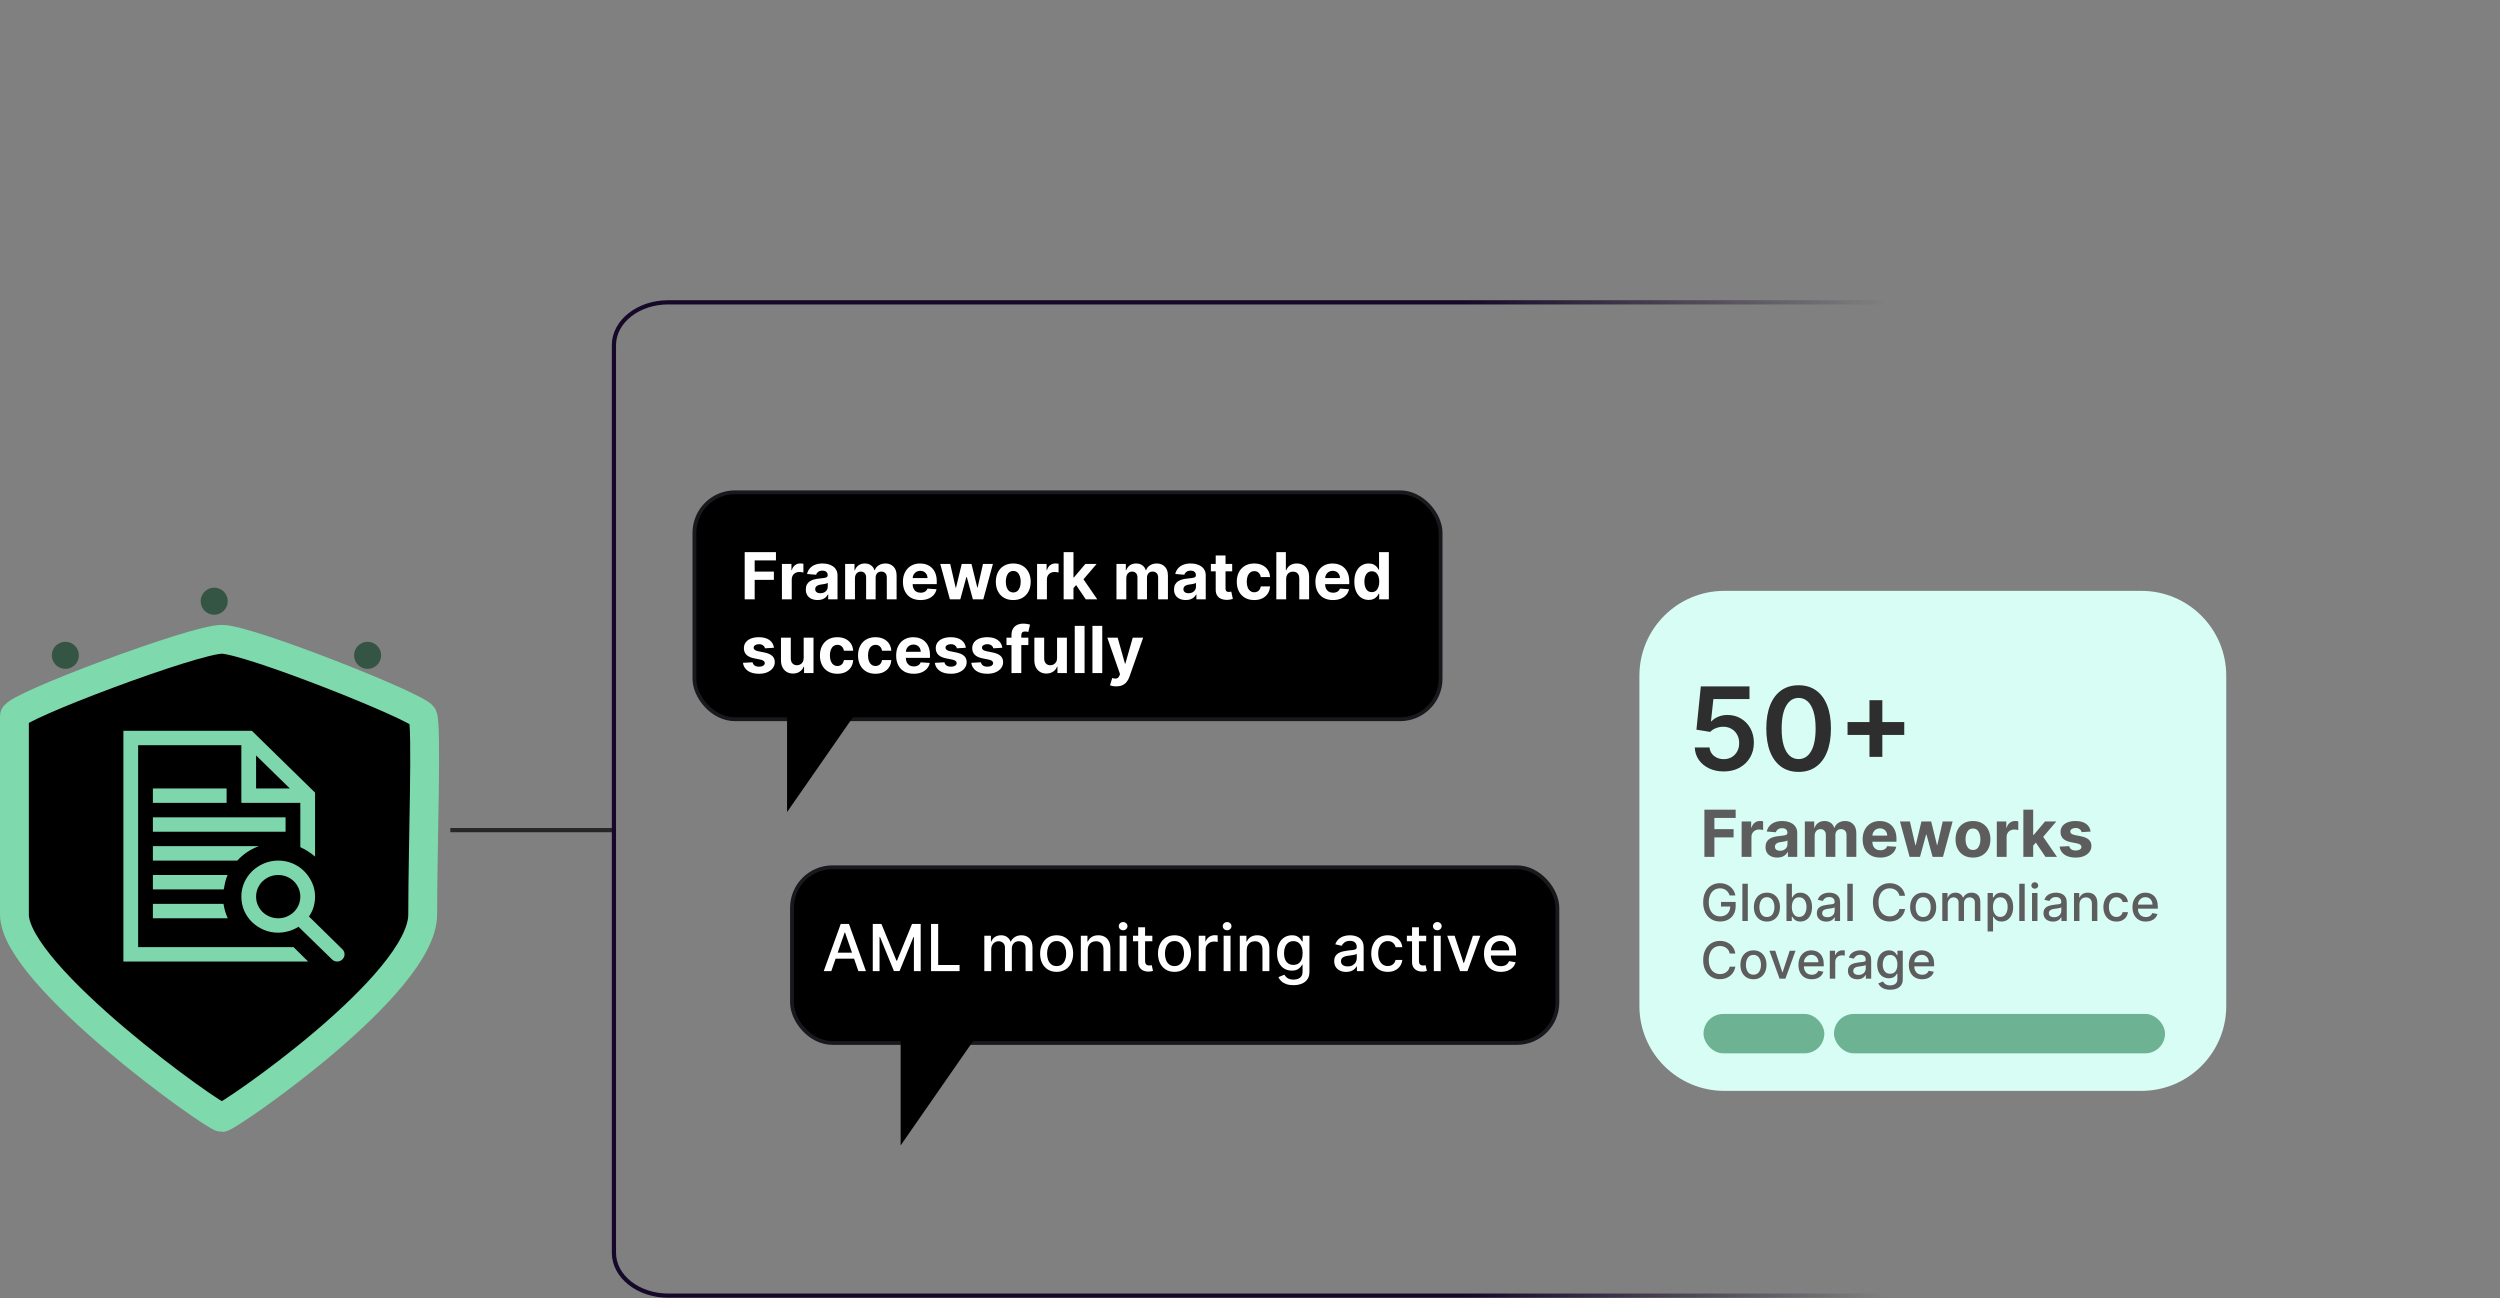 <svg width="780" height="405" viewBox="0 0 780 405" fill="none" xmlns="http://www.w3.org/2000/svg">
<rect x="0" y="0" width="780" height="405" fill="#808080" stroke="none"/>
<g clip-path="url(#clip0_942_4521)">
<g clip-path="url(#clip1_942_4521)">
<path d="M68.023 275C67.688 275.703 67.436 276.43 67.269 277.18C67.101 277.93 66.945 278.703 66.802 279.5H44.7V275H68.023ZM44.7 288.5V284H66.73C66.85 284.773 67.017 285.535 67.233 286.285C67.448 287.035 67.724 287.773 68.059 288.5H44.7ZM40.1 297.5H88.58L93.144 302H35.5V230H75.57L95.3 249.301V269.27C94.605 268.66 93.874 268.109 93.108 267.617C92.341 267.125 91.538 266.691 90.7 266.316V252.5H72.3V234.5H40.1V297.5ZM76.9 237.699V248H87.43L76.9 237.699ZM77.763 266C75.151 266.961 72.911 268.461 71.042 270.5H44.7V266H77.763ZM44.7 248H67.7V252.5H44.7V248ZM86.1 257V261.5H44.7V257H86.1ZM104.5 299.75C104.5 300.359 104.272 300.887 103.817 301.332C103.362 301.777 102.823 302 102.2 302C101.577 302 101.038 301.777 100.583 301.332L90.125 291.137C89.191 291.746 88.184 292.203 87.106 292.508C86.028 292.813 84.926 292.977 83.8 293C82.219 293 80.733 292.707 79.344 292.121C77.954 291.535 76.732 290.738 75.678 289.73C74.624 288.723 73.797 287.527 73.198 286.145C72.6 284.762 72.3 283.297 72.3 281.75C72.3 280.203 72.6 278.75 73.198 277.391C73.797 276.031 74.612 274.848 75.642 273.84C76.672 272.832 77.894 272.023 79.308 271.414C80.721 270.805 82.219 270.5 83.8 270.5C85.381 270.5 86.867 270.793 88.256 271.379C89.646 271.965 90.856 272.773 91.886 273.805C92.916 274.836 93.743 276.031 94.366 277.391C94.989 278.75 95.3 280.203 95.3 281.75C95.3 282.852 95.144 283.93 94.833 284.984C94.521 286.039 94.042 287.023 93.395 287.938L103.817 298.168C104.272 298.613 104.5 299.141 104.5 299.75ZM76.9 281.75C76.9 282.687 77.08 283.566 77.439 284.387C77.798 285.207 78.29 285.922 78.912 286.531C79.535 287.141 80.266 287.621 81.105 287.973C81.943 288.324 82.842 288.5 83.8 288.5C84.758 288.5 85.657 288.324 86.495 287.973C87.334 287.621 88.065 287.141 88.688 286.531C89.31 285.922 89.802 285.207 90.161 284.387C90.52 283.566 90.7 282.687 90.7 281.75C90.7 280.813 90.52 279.934 90.161 279.113C89.802 278.293 89.31 277.578 88.688 276.969C88.065 276.359 87.334 275.879 86.495 275.527C85.657 275.176 84.758 275 83.8 275C82.842 275 81.943 275.176 81.105 275.527C80.266 275.879 79.535 276.359 78.912 276.969C78.29 277.578 77.798 278.293 77.439 279.113C77.08 279.934 76.9 280.813 76.9 281.75Z" fill="#7ED7AC"/>
<rect x="247.096" y="270.596" width="238.808" height="54.808" rx="12.645" fill="black"/>
<rect x="247.096" y="270.596" width="238.808" height="54.808" rx="12.645" stroke="#17191C" stroke-width="1.192"/>
<path d="M285.5 343V325H298L285.5 343Z" stroke="black" stroke-width="9"/>
<path d="M259.363 303H257.004L262.306 288.266H264.874L270.176 303H267.816L263.651 290.943H263.536L259.363 303ZM259.759 297.23H267.413V299.101H259.759V297.23ZM272.304 288.266H275.001L279.692 299.719H279.865L284.555 288.266H287.253V303H285.138V292.338H285.001L280.656 302.978H278.901L274.555 292.331H274.419V303H272.304V288.266ZM290.485 303V288.266H292.708V301.086H299.384V303H290.485ZM307.109 303V291.95H309.173V293.748H309.31C309.54 293.139 309.917 292.664 310.44 292.324C310.962 291.979 311.588 291.806 312.317 291.806C313.056 291.806 313.675 291.979 314.173 292.324C314.677 292.669 315.049 293.144 315.288 293.748H315.404C315.667 293.158 316.087 292.688 316.662 292.338C317.238 291.983 317.924 291.806 318.72 291.806C319.722 291.806 320.54 292.12 321.173 292.748C321.811 293.377 322.13 294.324 322.13 295.59V303H319.979V295.792C319.979 295.043 319.775 294.501 319.367 294.166C318.96 293.83 318.473 293.662 317.907 293.662C317.207 293.662 316.662 293.878 316.274 294.31C315.886 294.736 315.691 295.286 315.691 295.957V303H313.547V295.655C313.547 295.055 313.36 294.573 312.986 294.209C312.612 293.844 312.125 293.662 311.526 293.662C311.118 293.662 310.742 293.77 310.396 293.986C310.056 294.197 309.78 294.492 309.569 294.871C309.363 295.25 309.26 295.688 309.26 296.187V303H307.109ZM329.668 303.223C328.632 303.223 327.728 302.986 326.955 302.511C326.183 302.036 325.584 301.372 325.157 300.518C324.73 299.664 324.517 298.667 324.517 297.525C324.517 296.379 324.73 295.377 325.157 294.518C325.584 293.66 326.183 292.993 326.955 292.518C327.728 292.043 328.632 291.806 329.668 291.806C330.704 291.806 331.608 292.043 332.38 292.518C333.152 292.993 333.751 293.66 334.178 294.518C334.605 295.377 334.819 296.379 334.819 297.525C334.819 298.667 334.605 299.664 334.178 300.518C333.751 301.372 333.152 302.036 332.38 302.511C331.608 302.986 330.704 303.223 329.668 303.223ZM329.675 301.417C330.346 301.417 330.903 301.24 331.344 300.885C331.785 300.53 332.111 300.058 332.322 299.468C332.538 298.878 332.646 298.228 332.646 297.518C332.646 296.813 332.538 296.166 332.322 295.576C332.111 294.981 331.785 294.504 331.344 294.144C330.903 293.784 330.346 293.605 329.675 293.605C328.999 293.605 328.437 293.784 327.991 294.144C327.55 294.504 327.222 294.981 327.006 295.576C326.795 296.166 326.689 296.813 326.689 297.518C326.689 298.228 326.795 298.878 327.006 299.468C327.222 300.058 327.55 300.53 327.991 300.885C328.437 301.24 328.999 301.417 329.675 301.417ZM339.371 296.439V303H337.22V291.95H339.284V293.748H339.421C339.675 293.163 340.073 292.693 340.615 292.338C341.162 291.983 341.85 291.806 342.68 291.806C343.433 291.806 344.092 291.964 344.658 292.281C345.224 292.593 345.663 293.058 345.975 293.676C346.287 294.295 346.442 295.06 346.442 295.971V303H344.291V296.23C344.291 295.429 344.083 294.804 343.666 294.353C343.248 293.897 342.675 293.669 341.946 293.669C341.447 293.669 341.004 293.777 340.615 293.993C340.232 294.209 339.927 294.525 339.702 294.943C339.481 295.355 339.371 295.854 339.371 296.439ZM349.327 303V291.95H351.478V303H349.327ZM350.414 290.245C350.04 290.245 349.718 290.12 349.45 289.871C349.186 289.617 349.054 289.314 349.054 288.964C349.054 288.609 349.186 288.307 349.45 288.058C349.718 287.804 350.04 287.677 350.414 287.677C350.788 287.677 351.107 287.804 351.37 288.058C351.639 288.307 351.773 288.609 351.773 288.964C351.773 289.314 351.639 289.617 351.37 289.871C351.107 290.12 350.788 290.245 350.414 290.245ZM359.53 291.95V293.676H353.494V291.95H359.53ZM355.113 289.302H357.264V299.755C357.264 300.173 357.327 300.487 357.451 300.698C357.576 300.904 357.737 301.046 357.933 301.122C358.135 301.194 358.353 301.23 358.588 301.23C358.761 301.23 358.912 301.218 359.041 301.194C359.171 301.17 359.271 301.151 359.343 301.137L359.732 302.914C359.607 302.962 359.43 303.01 359.199 303.058C358.969 303.11 358.681 303.139 358.336 303.144C357.77 303.153 357.243 303.053 356.753 302.842C356.264 302.631 355.869 302.305 355.566 301.863C355.264 301.422 355.113 300.868 355.113 300.201V289.302ZM366.446 303.223C365.41 303.223 364.506 302.986 363.733 302.511C362.961 302.036 362.362 301.372 361.935 300.518C361.508 299.664 361.295 298.667 361.295 297.525C361.295 296.379 361.508 295.377 361.935 294.518C362.362 293.66 362.961 292.993 363.733 292.518C364.506 292.043 365.41 291.806 366.446 291.806C367.482 291.806 368.386 292.043 369.158 292.518C369.93 292.993 370.529 293.66 370.956 294.518C371.383 295.377 371.597 296.379 371.597 297.525C371.597 298.667 371.383 299.664 370.956 300.518C370.529 301.372 369.93 302.036 369.158 302.511C368.386 302.986 367.482 303.223 366.446 303.223ZM366.453 301.417C367.124 301.417 367.681 301.24 368.122 300.885C368.563 300.53 368.889 300.058 369.1 299.468C369.316 298.878 369.424 298.228 369.424 297.518C369.424 296.813 369.316 296.166 369.1 295.576C368.889 294.981 368.563 294.504 368.122 294.144C367.681 293.784 367.124 293.605 366.453 293.605C365.777 293.605 365.215 293.784 364.769 294.144C364.328 294.504 364 294.981 363.784 295.576C363.573 296.166 363.467 296.813 363.467 297.518C363.467 298.228 363.573 298.878 363.784 299.468C364 300.058 364.328 300.53 364.769 300.885C365.215 301.24 365.777 301.417 366.453 301.417ZM373.998 303V291.95H376.077V293.705H376.192C376.393 293.111 376.748 292.643 377.257 292.302C377.77 291.957 378.35 291.784 378.998 291.784C379.132 291.784 379.29 291.789 379.472 291.799C379.659 291.808 379.806 291.82 379.911 291.835V293.892C379.825 293.868 379.671 293.842 379.451 293.813C379.23 293.78 379.01 293.763 378.789 293.763C378.281 293.763 377.827 293.871 377.429 294.087C377.036 294.298 376.724 294.592 376.494 294.971C376.264 295.345 376.149 295.772 376.149 296.252V303H373.998ZM381.773 303V291.95H383.924V303H381.773ZM382.859 290.245C382.485 290.245 382.164 290.12 381.895 289.871C381.631 289.617 381.499 289.314 381.499 288.964C381.499 288.609 381.631 288.307 381.895 288.058C382.164 287.804 382.485 287.677 382.859 287.677C383.233 287.677 383.552 287.804 383.816 288.058C384.084 288.307 384.219 288.609 384.219 288.964C384.219 289.314 384.084 289.617 383.816 289.871C383.552 290.12 383.233 290.245 382.859 290.245ZM388.969 296.439V303H386.818V291.95H388.882V293.748H389.019C389.273 293.163 389.671 292.693 390.213 292.338C390.76 291.983 391.448 291.806 392.278 291.806C393.031 291.806 393.69 291.964 394.256 292.281C394.822 292.593 395.261 293.058 395.573 293.676C395.885 294.295 396.04 295.06 396.04 295.971V303H393.889V296.23C393.889 295.429 393.681 294.804 393.263 294.353C392.846 293.897 392.273 293.669 391.544 293.669C391.045 293.669 390.602 293.777 390.213 293.993C389.829 294.209 389.525 294.525 389.3 294.943C389.079 295.355 388.969 295.854 388.969 296.439ZM403.558 307.374C402.681 307.374 401.925 307.259 401.292 307.029C400.664 306.798 400.151 306.494 399.753 306.115C399.354 305.736 399.057 305.321 398.86 304.87L400.709 304.108C400.839 304.319 401.012 304.542 401.227 304.777C401.448 305.017 401.745 305.221 402.119 305.388C402.498 305.556 402.985 305.64 403.58 305.64C404.395 305.64 405.069 305.441 405.601 305.043C406.134 304.65 406.4 304.022 406.4 303.158V300.986H406.263C406.134 301.221 405.947 301.482 405.702 301.77C405.462 302.058 405.131 302.307 404.709 302.518C404.287 302.729 403.738 302.835 403.062 302.835C402.189 302.835 401.402 302.631 400.702 302.223C400.007 301.811 399.455 301.204 399.048 300.403C398.645 299.597 398.443 298.607 398.443 297.432C398.443 296.257 398.642 295.25 399.04 294.41C399.443 293.571 399.995 292.928 400.695 292.482C401.395 292.031 402.189 291.806 403.076 291.806C403.762 291.806 404.316 291.921 404.738 292.151C405.16 292.377 405.489 292.64 405.724 292.943C405.963 293.245 406.148 293.511 406.278 293.741H406.436V291.95H408.544V303.245C408.544 304.194 408.323 304.974 407.882 305.583C407.441 306.192 406.844 306.643 406.091 306.935C405.342 307.228 404.498 307.374 403.558 307.374ZM403.537 301.05C404.155 301.05 404.678 300.907 405.105 300.619C405.537 300.326 405.863 299.909 406.083 299.367C406.309 298.82 406.421 298.166 406.421 297.403C406.421 296.66 406.311 296.005 406.091 295.439C405.87 294.873 405.546 294.432 405.119 294.115C404.692 293.794 404.165 293.633 403.537 293.633C402.889 293.633 402.35 293.801 401.918 294.137C401.486 294.468 401.16 294.919 400.94 295.489C400.724 296.06 400.616 296.698 400.616 297.403C400.616 298.127 400.726 298.763 400.947 299.309C401.167 299.856 401.494 300.283 401.925 300.59C402.362 300.897 402.899 301.05 403.537 301.05ZM420.006 303.245C419.306 303.245 418.672 303.115 418.106 302.856C417.541 302.592 417.092 302.211 416.761 301.712C416.435 301.213 416.272 300.602 416.272 299.878C416.272 299.254 416.392 298.741 416.632 298.338C416.871 297.935 417.195 297.616 417.603 297.381C418.011 297.146 418.466 296.969 418.97 296.849C419.473 296.729 419.987 296.638 420.509 296.576C421.171 296.499 421.708 296.437 422.121 296.389C422.533 296.336 422.833 296.252 423.02 296.137C423.207 296.022 423.301 295.835 423.301 295.576V295.525C423.301 294.897 423.123 294.41 422.768 294.065C422.418 293.72 421.895 293.547 421.2 293.547C420.476 293.547 419.905 293.708 419.488 294.029C419.075 294.345 418.79 294.698 418.632 295.086L416.61 294.626C416.85 293.955 417.2 293.413 417.66 293C418.126 292.583 418.66 292.281 419.265 292.094C419.869 291.902 420.505 291.806 421.171 291.806C421.612 291.806 422.08 291.859 422.574 291.964C423.073 292.065 423.538 292.252 423.97 292.525C424.406 292.799 424.763 293.19 425.042 293.698C425.32 294.202 425.459 294.856 425.459 295.662V303H423.358V301.489H423.272C423.133 301.767 422.924 302.041 422.646 302.309C422.368 302.578 422.01 302.801 421.574 302.978C421.138 303.156 420.615 303.245 420.006 303.245ZM420.473 301.518C421.068 301.518 421.576 301.401 421.998 301.166C422.425 300.93 422.749 300.624 422.97 300.245C423.195 299.861 423.308 299.451 423.308 299.014V297.59C423.231 297.667 423.082 297.739 422.862 297.806C422.646 297.868 422.399 297.923 422.121 297.971C421.843 298.014 421.572 298.055 421.308 298.094C421.044 298.127 420.823 298.156 420.646 298.18C420.229 298.233 419.847 298.321 419.502 298.446C419.162 298.571 418.888 298.751 418.682 298.986C418.481 299.216 418.38 299.523 418.38 299.907C418.38 300.439 418.576 300.842 418.97 301.115C419.363 301.384 419.864 301.518 420.473 301.518ZM432.978 303.223C431.909 303.223 430.988 302.981 430.216 302.496C429.449 302.007 428.859 301.333 428.446 300.475C428.034 299.616 427.828 298.633 427.828 297.525C427.828 296.403 428.039 295.413 428.461 294.554C428.883 293.691 429.477 293.017 430.245 292.533C431.012 292.048 431.916 291.806 432.957 291.806C433.796 291.806 434.544 291.962 435.201 292.274C435.859 292.581 436.389 293.012 436.791 293.569C437.199 294.125 437.441 294.775 437.518 295.518H435.424C435.309 295 435.046 294.554 434.633 294.18C434.225 293.806 433.679 293.619 432.993 293.619C432.393 293.619 431.868 293.777 431.417 294.094C430.971 294.405 430.624 294.851 430.374 295.432C430.125 296.007 430 296.688 430 297.475C430 298.281 430.122 298.976 430.367 299.561C430.612 300.146 430.957 300.6 431.403 300.921C431.854 301.242 432.384 301.403 432.993 301.403C433.401 301.403 433.77 301.329 434.101 301.18C434.437 301.026 434.717 300.808 434.942 300.525C435.173 300.242 435.333 299.902 435.424 299.504H437.518C437.441 300.218 437.209 300.856 436.82 301.417C436.432 301.978 435.911 302.42 435.259 302.741C434.612 303.062 433.851 303.223 432.978 303.223ZM444.976 291.95V293.676H438.941V291.95H444.976ZM440.559 289.302H442.71V299.755C442.71 300.173 442.773 300.487 442.897 300.698C443.022 300.904 443.183 301.046 443.379 301.122C443.581 301.194 443.799 301.23 444.034 301.23C444.207 301.23 444.358 301.218 444.487 301.194C444.617 301.17 444.717 301.151 444.789 301.137L445.178 302.914C445.053 302.962 444.876 303.01 444.646 303.058C444.415 303.11 444.128 303.139 443.782 303.144C443.216 303.153 442.689 303.053 442.2 302.842C441.71 302.631 441.315 302.305 441.013 301.863C440.71 301.422 440.559 300.868 440.559 300.201V289.302ZM447.356 303V291.95H449.507V303H447.356ZM448.442 290.245C448.068 290.245 447.747 290.12 447.478 289.871C447.214 289.617 447.083 289.314 447.083 288.964C447.083 288.609 447.214 288.307 447.478 288.058C447.747 287.804 448.068 287.677 448.442 287.677C448.816 287.677 449.135 287.804 449.399 288.058C449.668 288.307 449.802 288.609 449.802 288.964C449.802 289.314 449.668 289.617 449.399 289.871C449.135 290.12 448.816 290.245 448.442 290.245ZM461.854 291.95L457.847 303H455.545L451.53 291.95H453.84L456.638 300.453H456.753L459.545 291.95H461.854ZM468.262 303.223C467.173 303.223 466.236 302.99 465.449 302.525C464.667 302.055 464.063 301.396 463.636 300.547C463.214 299.693 463.003 298.693 463.003 297.547C463.003 296.415 463.214 295.417 463.636 294.554C464.063 293.691 464.658 293.017 465.42 292.533C466.188 292.048 467.085 291.806 468.111 291.806C468.734 291.806 469.339 291.909 469.924 292.115C470.509 292.322 471.034 292.645 471.499 293.087C471.965 293.528 472.331 294.101 472.6 294.806C472.869 295.506 473.003 296.357 473.003 297.36V298.122H464.219V296.511H470.895C470.895 295.945 470.78 295.444 470.55 295.007C470.319 294.566 469.996 294.218 469.578 293.964C469.166 293.71 468.682 293.583 468.125 293.583C467.521 293.583 466.993 293.732 466.543 294.029C466.097 294.322 465.751 294.705 465.507 295.18C465.267 295.65 465.147 296.161 465.147 296.712V297.971C465.147 298.71 465.276 299.338 465.535 299.856C465.799 300.374 466.166 300.77 466.636 301.043C467.106 301.312 467.655 301.446 468.284 301.446C468.691 301.446 469.063 301.389 469.399 301.273C469.734 301.154 470.025 300.976 470.269 300.741C470.514 300.506 470.701 300.216 470.83 299.871L472.866 300.237C472.703 300.837 472.411 301.362 471.989 301.813C471.571 302.259 471.046 302.607 470.413 302.856C469.785 303.101 469.068 303.223 468.262 303.223Z" fill="white"/>
<path d="M191.5 259H140.5" stroke="#272727" stroke-width="1.314"/>
</g>
</g>
<rect x="216.658" y="153.596" width="232.808" height="70.808" rx="12.645" fill="black"/>
<rect x="216.658" y="153.596" width="232.808" height="70.808" rx="12.645" stroke="#17191C" stroke-width="1.192"/>
<path d="M232.343 187V172.266H242.098V174.835H235.458V178.345H241.451V180.914H235.458V187H232.343ZM243.958 187V175.95H246.929V177.878H247.044C247.246 177.192 247.584 176.674 248.059 176.324C248.533 175.969 249.08 175.792 249.699 175.792C249.852 175.792 250.018 175.801 250.195 175.82C250.373 175.84 250.529 175.866 250.663 175.9V178.619C250.519 178.576 250.32 178.537 250.066 178.504C249.812 178.47 249.579 178.453 249.368 178.453C248.917 178.453 248.514 178.552 248.159 178.748C247.809 178.94 247.531 179.209 247.325 179.554C247.123 179.899 247.023 180.297 247.023 180.748V187H243.958ZM255.082 187.209C254.377 187.209 253.748 187.086 253.197 186.842C252.645 186.592 252.209 186.225 251.888 185.741C251.571 185.252 251.413 184.643 251.413 183.914C251.413 183.3 251.526 182.784 251.751 182.367C251.976 181.95 252.283 181.614 252.672 181.36C253.06 181.106 253.502 180.914 253.995 180.784C254.494 180.655 255.017 180.564 255.564 180.511C256.206 180.444 256.724 180.381 257.118 180.324C257.511 180.262 257.796 180.17 257.974 180.05C258.151 179.931 258.24 179.753 258.24 179.518V179.475C258.24 179.019 258.096 178.667 257.808 178.417C257.525 178.168 257.123 178.043 256.6 178.043C256.048 178.043 255.609 178.166 255.283 178.41C254.957 178.65 254.741 178.952 254.636 179.317L251.801 179.086C251.945 178.415 252.228 177.835 252.65 177.346C253.072 176.852 253.617 176.473 254.283 176.209C254.955 175.94 255.732 175.806 256.614 175.806C257.228 175.806 257.816 175.878 258.377 176.022C258.943 176.166 259.444 176.389 259.88 176.691C260.322 176.993 260.669 177.381 260.923 177.856C261.178 178.326 261.305 178.89 261.305 179.547V187H258.398V185.468H258.312C258.135 185.813 257.897 186.118 257.6 186.381C257.302 186.64 256.945 186.844 256.528 186.993C256.111 187.137 255.629 187.209 255.082 187.209ZM255.959 185.094C256.41 185.094 256.808 185.005 257.154 184.827C257.499 184.645 257.77 184.401 257.967 184.094C258.163 183.787 258.262 183.439 258.262 183.05V181.878C258.166 181.94 258.034 181.998 257.866 182.05C257.703 182.098 257.518 182.144 257.312 182.187C257.106 182.226 256.9 182.261 256.693 182.295C256.487 182.324 256.3 182.35 256.132 182.374C255.772 182.427 255.458 182.511 255.19 182.626C254.921 182.741 254.713 182.897 254.564 183.094C254.415 183.285 254.341 183.525 254.341 183.813C254.341 184.23 254.492 184.549 254.794 184.77C255.101 184.986 255.489 185.094 255.959 185.094ZM263.682 187V175.95H266.603V177.899H266.733C266.963 177.252 267.347 176.741 267.884 176.367C268.421 175.993 269.064 175.806 269.812 175.806C270.57 175.806 271.215 175.995 271.747 176.374C272.279 176.748 272.634 177.257 272.812 177.899H272.927C273.152 177.266 273.56 176.76 274.15 176.382C274.744 175.998 275.447 175.806 276.258 175.806C277.289 175.806 278.126 176.135 278.768 176.792C279.416 177.444 279.74 178.369 279.74 179.568V187H276.682V180.173C276.682 179.559 276.519 179.098 276.193 178.792C275.867 178.485 275.459 178.331 274.97 178.331C274.414 178.331 273.98 178.509 273.668 178.863C273.356 179.214 273.2 179.676 273.2 180.252V187H270.229V180.108C270.229 179.566 270.073 179.134 269.761 178.813C269.454 178.492 269.049 178.331 268.546 178.331C268.205 178.331 267.898 178.417 267.625 178.59C267.356 178.758 267.143 178.995 266.984 179.302C266.826 179.604 266.747 179.959 266.747 180.367V187H263.682ZM287.196 187.216C286.06 187.216 285.081 186.986 284.261 186.525C283.446 186.06 282.817 185.403 282.376 184.554C281.935 183.7 281.714 182.691 281.714 181.525C281.714 180.389 281.935 179.391 282.376 178.533C282.817 177.674 283.439 177.005 284.239 176.525C285.045 176.046 285.99 175.806 287.074 175.806C287.803 175.806 288.482 175.923 289.11 176.158C289.743 176.389 290.295 176.736 290.765 177.202C291.239 177.667 291.609 178.252 291.872 178.957C292.136 179.657 292.268 180.477 292.268 181.417V182.259H282.937V180.36H289.383C289.383 179.919 289.287 179.528 289.096 179.187C288.904 178.847 288.637 178.581 288.297 178.389C287.961 178.192 287.57 178.094 287.124 178.094C286.659 178.094 286.247 178.202 285.887 178.417C285.532 178.628 285.254 178.914 285.052 179.274C284.851 179.628 284.748 180.024 284.743 180.461V182.266C284.743 182.813 284.844 183.285 285.045 183.684C285.251 184.082 285.542 184.389 285.916 184.604C286.29 184.82 286.733 184.928 287.247 184.928C287.587 184.928 287.899 184.88 288.182 184.784C288.465 184.688 288.707 184.544 288.908 184.353C289.11 184.161 289.263 183.926 289.369 183.648L292.203 183.835C292.059 184.516 291.765 185.11 291.318 185.619C290.877 186.122 290.307 186.516 289.606 186.799C288.911 187.077 288.108 187.216 287.196 187.216ZM296.369 187L293.362 175.95H296.462L298.174 183.374H298.275L300.059 175.95H303.102L304.915 183.331H305.009L306.692 175.95H309.786L306.786 187H303.541L301.642 180.05H301.505L299.606 187H296.369ZM316.136 187.216C315.019 187.216 314.052 186.978 313.237 186.504C312.427 186.024 311.801 185.357 311.359 184.504C310.918 183.645 310.698 182.65 310.698 181.518C310.698 180.377 310.918 179.379 311.359 178.525C311.801 177.667 312.427 177 313.237 176.525C314.052 176.046 315.019 175.806 316.136 175.806C317.254 175.806 318.218 176.046 319.028 176.525C319.844 177 320.472 177.667 320.913 178.525C321.354 179.379 321.575 180.377 321.575 181.518C321.575 182.65 321.354 183.645 320.913 184.504C320.472 185.357 319.844 186.024 319.028 186.504C318.218 186.978 317.254 187.216 316.136 187.216ZM316.151 184.842C316.659 184.842 317.084 184.698 317.424 184.41C317.765 184.118 318.021 183.719 318.194 183.216C318.371 182.712 318.46 182.139 318.46 181.497C318.46 180.854 318.371 180.281 318.194 179.777C318.021 179.274 317.765 178.875 317.424 178.583C317.084 178.29 316.659 178.144 316.151 178.144C315.638 178.144 315.206 178.29 314.856 178.583C314.51 178.875 314.249 179.274 314.072 179.777C313.899 180.281 313.813 180.854 313.813 181.497C313.813 182.139 313.899 182.712 314.072 183.216C314.249 183.719 314.51 184.118 314.856 184.41C315.206 184.698 315.638 184.842 316.151 184.842ZM323.568 187V175.95H326.539V177.878H326.654C326.856 177.192 327.194 176.674 327.668 176.324C328.143 175.969 328.69 175.792 329.309 175.792C329.462 175.792 329.628 175.801 329.805 175.82C329.983 175.84 330.138 175.866 330.273 175.9V178.619C330.129 178.576 329.93 178.537 329.676 178.504C329.421 178.47 329.189 178.453 328.978 178.453C328.527 178.453 328.124 178.552 327.769 178.748C327.419 178.94 327.141 179.209 326.935 179.554C326.733 179.899 326.633 180.297 326.633 180.748V187H323.568ZM334.634 183.82L334.641 180.144H335.087L338.627 175.95H342.145L337.39 181.504H336.663L334.634 183.82ZM331.857 187V172.266H334.922V187H331.857ZM338.764 187L335.512 182.187L337.555 180.022L342.353 187H338.764ZM348.337 187V175.95H351.258V177.899H351.387C351.618 177.252 352.001 176.741 352.538 176.367C353.076 175.993 353.718 175.806 354.467 175.806C355.224 175.806 355.869 175.995 356.402 176.374C356.934 176.748 357.289 177.257 357.466 177.899H357.582C357.807 177.266 358.215 176.76 358.805 176.382C359.399 175.998 360.102 175.806 360.912 175.806C361.944 175.806 362.78 176.135 363.423 176.792C364.071 177.444 364.394 178.369 364.394 179.568V187H361.337V180.173C361.337 179.559 361.174 179.098 360.848 178.792C360.522 178.485 360.114 178.331 359.625 178.331C359.068 178.331 358.634 178.509 358.323 178.863C358.011 179.214 357.855 179.676 357.855 180.252V187H354.884V180.108C354.884 179.566 354.728 179.134 354.416 178.813C354.109 178.492 353.704 178.331 353.2 178.331C352.86 178.331 352.553 178.417 352.28 178.59C352.011 178.758 351.798 178.995 351.639 179.302C351.481 179.604 351.402 179.959 351.402 180.367V187H348.337ZM369.966 187.209C369.261 187.209 368.633 187.086 368.081 186.842C367.53 186.592 367.093 186.225 366.772 185.741C366.455 185.252 366.297 184.643 366.297 183.914C366.297 183.3 366.41 182.784 366.635 182.367C366.861 181.95 367.168 181.614 367.556 181.36C367.945 181.106 368.386 180.914 368.88 180.784C369.379 180.655 369.901 180.564 370.448 180.511C371.091 180.444 371.609 180.381 372.002 180.324C372.395 180.262 372.681 180.17 372.858 180.05C373.036 179.931 373.124 179.753 373.124 179.518V179.475C373.124 179.019 372.981 178.667 372.693 178.417C372.41 178.168 372.007 178.043 371.484 178.043C370.933 178.043 370.494 178.166 370.168 178.41C369.842 178.65 369.626 178.952 369.52 179.317L366.686 179.086C366.83 178.415 367.113 177.835 367.535 177.346C367.957 176.852 368.501 176.473 369.168 176.209C369.839 175.94 370.616 175.806 371.499 175.806C372.112 175.806 372.7 175.878 373.261 176.022C373.827 176.166 374.328 176.389 374.765 176.691C375.206 176.993 375.554 177.381 375.808 177.856C376.062 178.326 376.189 178.89 376.189 179.547V187H373.283V185.468H373.196C373.019 185.813 372.781 186.118 372.484 186.381C372.187 186.64 371.829 186.844 371.412 186.993C370.995 187.137 370.513 187.209 369.966 187.209ZM370.844 185.094C371.295 185.094 371.693 185.005 372.038 184.827C372.383 184.645 372.654 184.401 372.851 184.094C373.048 183.787 373.146 183.439 373.146 183.05V181.878C373.05 181.94 372.918 181.998 372.75 182.05C372.587 182.098 372.403 182.144 372.196 182.187C371.99 182.226 371.784 182.261 371.578 182.295C371.371 182.324 371.184 182.35 371.017 182.374C370.657 182.427 370.343 182.511 370.074 182.626C369.806 182.741 369.597 182.897 369.448 183.094C369.3 183.285 369.225 183.525 369.225 183.813C369.225 184.23 369.376 184.549 369.678 184.77C369.985 184.986 370.374 185.094 370.844 185.094ZM384.444 175.95V178.252H377.79V175.95H384.444ZM379.301 173.302H382.365V183.604C382.365 183.887 382.408 184.108 382.495 184.266C382.581 184.42 382.701 184.528 382.854 184.59C383.013 184.652 383.195 184.683 383.401 184.683C383.545 184.683 383.689 184.672 383.833 184.648C383.977 184.619 384.087 184.597 384.164 184.583L384.646 186.863C384.492 186.911 384.276 186.966 383.998 187.029C383.72 187.096 383.382 187.137 382.984 187.151C382.245 187.18 381.598 187.082 381.042 186.856C380.49 186.631 380.061 186.281 379.754 185.806C379.447 185.331 379.296 184.731 379.301 184.007V173.302ZM391.315 187.216C390.183 187.216 389.209 186.976 388.394 186.496C387.583 186.012 386.96 185.341 386.523 184.482C386.092 183.624 385.876 182.636 385.876 181.518C385.876 180.386 386.094 179.393 386.531 178.54C386.972 177.681 387.598 177.012 388.408 176.533C389.219 176.048 390.183 175.806 391.3 175.806C392.264 175.806 393.108 175.981 393.833 176.331C394.557 176.681 395.13 177.173 395.552 177.806C395.974 178.439 396.207 179.182 396.25 180.036H393.358C393.276 179.485 393.06 179.041 392.71 178.705C392.365 178.365 391.912 178.194 391.351 178.194C390.876 178.194 390.461 178.324 390.106 178.583C389.756 178.837 389.483 179.209 389.286 179.698C389.089 180.187 388.991 180.78 388.991 181.475C388.991 182.18 389.087 182.779 389.279 183.273C389.475 183.767 389.751 184.144 390.106 184.403C390.461 184.662 390.876 184.791 391.351 184.791C391.701 184.791 392.015 184.719 392.293 184.576C392.576 184.432 392.809 184.223 392.991 183.95C393.178 183.672 393.3 183.338 393.358 182.95H396.25C396.202 183.794 395.972 184.537 395.559 185.18C395.152 185.818 394.588 186.317 393.869 186.676C393.149 187.036 392.298 187.216 391.315 187.216ZM401.277 180.612V187H398.212V172.266H401.19V177.899H401.32C401.569 177.247 401.972 176.736 402.529 176.367C403.085 175.993 403.783 175.806 404.622 175.806C405.389 175.806 406.058 175.974 406.629 176.31C407.205 176.64 407.651 177.118 407.967 177.741C408.289 178.36 408.447 179.101 408.442 179.964V187H405.377V180.511C405.382 179.83 405.21 179.3 404.859 178.921C404.514 178.542 404.03 178.353 403.406 178.353C402.989 178.353 402.62 178.441 402.298 178.619C401.982 178.796 401.732 179.055 401.55 179.396C401.373 179.732 401.282 180.137 401.277 180.612ZM415.89 187.216C414.753 187.216 413.775 186.986 412.955 186.525C412.139 186.06 411.511 185.403 411.07 184.554C410.628 183.7 410.408 182.691 410.408 181.525C410.408 180.389 410.628 179.391 411.07 178.533C411.511 177.674 412.132 177.005 412.933 176.525C413.739 176.046 414.684 175.806 415.767 175.806C416.496 175.806 417.175 175.923 417.803 176.158C418.436 176.389 418.988 176.736 419.458 177.202C419.933 177.667 420.302 178.252 420.566 178.957C420.83 179.657 420.962 180.477 420.962 181.417V182.259H411.631V180.36H418.077C418.077 179.919 417.981 179.528 417.789 179.187C417.597 178.847 417.331 178.581 416.99 178.389C416.655 178.192 416.264 178.094 415.818 178.094C415.353 178.094 414.94 178.202 414.58 178.417C414.226 178.628 413.947 178.914 413.746 179.274C413.544 179.628 413.441 180.024 413.437 180.461V182.266C413.437 182.813 413.537 183.285 413.739 183.684C413.945 184.082 414.235 184.389 414.609 184.604C414.983 184.82 415.427 184.928 415.94 184.928C416.281 184.928 416.592 184.88 416.875 184.784C417.158 184.688 417.401 184.544 417.602 184.353C417.803 184.161 417.957 183.926 418.062 183.648L420.897 183.835C420.753 184.516 420.458 185.11 420.012 185.619C419.571 186.122 419 186.516 418.3 186.799C417.604 187.077 416.801 187.216 415.89 187.216ZM427.033 187.18C426.194 187.18 425.434 186.964 424.753 186.532C424.077 186.096 423.539 185.456 423.141 184.612C422.748 183.763 422.551 182.722 422.551 181.489C422.551 180.223 422.755 179.17 423.163 178.331C423.571 177.487 424.113 176.856 424.789 176.439C425.47 176.017 426.216 175.806 427.026 175.806C427.645 175.806 428.16 175.911 428.573 176.123C428.99 176.329 429.326 176.588 429.58 176.899C429.839 177.206 430.036 177.509 430.17 177.806H430.264V172.266H433.321V187H430.3V185.23H430.17C430.026 185.537 429.822 185.842 429.559 186.144C429.3 186.441 428.961 186.688 428.544 186.885C428.132 187.082 427.628 187.18 427.033 187.18ZM428.005 184.741C428.499 184.741 428.916 184.607 429.256 184.338C429.602 184.065 429.865 183.684 430.048 183.194C430.235 182.705 430.328 182.132 430.328 181.475C430.328 180.818 430.237 180.247 430.055 179.763C429.873 179.278 429.609 178.904 429.264 178.64C428.918 178.377 428.499 178.245 428.005 178.245C427.501 178.245 427.077 178.381 426.731 178.655C426.386 178.928 426.125 179.307 425.947 179.792C425.77 180.276 425.681 180.837 425.681 181.475C425.681 182.118 425.77 182.686 425.947 183.18C426.129 183.669 426.391 184.053 426.731 184.331C427.077 184.604 427.501 184.741 428.005 184.741ZM241.48 202.101L238.674 202.274C238.626 202.034 238.523 201.818 238.365 201.626C238.206 201.429 237.998 201.274 237.739 201.158C237.484 201.039 237.18 200.979 236.825 200.979C236.35 200.979 235.95 201.079 235.624 201.281C235.297 201.477 235.134 201.741 235.134 202.072C235.134 202.336 235.24 202.559 235.451 202.741C235.662 202.923 236.024 203.07 236.537 203.18L238.537 203.583C239.611 203.803 240.412 204.158 240.94 204.648C241.468 205.137 241.731 205.779 241.731 206.576C241.731 207.3 241.518 207.935 241.091 208.482C240.669 209.029 240.089 209.456 239.35 209.763C238.616 210.065 237.77 210.216 236.811 210.216C235.348 210.216 234.182 209.911 233.314 209.302C232.451 208.688 231.945 207.854 231.796 206.799L234.811 206.64C234.902 207.086 235.122 207.427 235.472 207.662C235.823 207.892 236.271 208.007 236.818 208.007C237.355 208.007 237.787 207.904 238.113 207.698C238.444 207.487 238.612 207.216 238.616 206.885C238.612 206.607 238.494 206.379 238.264 206.202C238.034 206.019 237.679 205.88 237.199 205.784L235.285 205.403C234.206 205.187 233.403 204.813 232.875 204.281C232.353 203.748 232.091 203.07 232.091 202.245C232.091 201.535 232.283 200.923 232.667 200.41C233.055 199.897 233.6 199.501 234.3 199.223C235.005 198.945 235.83 198.806 236.775 198.806C238.17 198.806 239.269 199.101 240.07 199.691C240.875 200.281 241.345 201.084 241.48 202.101ZM250.747 205.295V198.95H253.812V210H250.87V207.993H250.755C250.505 208.64 250.09 209.161 249.51 209.554C248.934 209.947 248.232 210.144 247.402 210.144C246.664 210.144 246.014 209.976 245.453 209.64C244.891 209.305 244.453 208.827 244.136 208.209C243.824 207.59 243.666 206.849 243.661 205.986V198.95H246.726V205.439C246.731 206.091 246.906 206.607 247.251 206.986C247.596 207.365 248.059 207.554 248.639 207.554C249.009 207.554 249.354 207.47 249.675 207.302C249.997 207.13 250.256 206.875 250.452 206.54C250.654 206.204 250.752 205.789 250.747 205.295ZM261.256 210.216C260.124 210.216 259.151 209.976 258.335 209.496C257.525 209.012 256.901 208.341 256.465 207.482C256.033 206.624 255.817 205.636 255.817 204.518C255.817 203.386 256.036 202.393 256.472 201.54C256.913 200.681 257.539 200.012 258.35 199.533C259.16 199.048 260.124 198.806 261.242 198.806C262.206 198.806 263.05 198.981 263.774 199.331C264.498 199.681 265.071 200.173 265.493 200.806C265.916 201.439 266.148 202.182 266.191 203.036H263.299C263.218 202.485 263.002 202.041 262.652 201.705C262.306 201.365 261.853 201.194 261.292 201.194C260.817 201.194 260.402 201.324 260.048 201.583C259.697 201.837 259.424 202.209 259.227 202.698C259.031 203.187 258.932 203.78 258.932 204.475C258.932 205.18 259.028 205.779 259.22 206.273C259.417 206.767 259.693 207.144 260.048 207.403C260.402 207.662 260.817 207.791 261.292 207.791C261.642 207.791 261.956 207.719 262.235 207.576C262.518 207.432 262.75 207.223 262.932 206.95C263.119 206.672 263.242 206.338 263.299 205.95H266.191C266.143 206.794 265.913 207.537 265.501 208.18C265.093 208.818 264.529 209.317 263.81 209.676C263.091 210.036 262.239 210.216 261.256 210.216ZM273.146 210.216C272.014 210.216 271.041 209.976 270.225 209.496C269.415 209.012 268.791 208.341 268.355 207.482C267.923 206.624 267.707 205.636 267.707 204.518C267.707 203.386 267.926 202.393 268.362 201.54C268.803 200.681 269.429 200.012 270.24 199.533C271.05 199.048 272.014 198.806 273.132 198.806C274.096 198.806 274.94 198.981 275.664 199.331C276.388 199.681 276.961 200.173 277.384 200.806C277.806 201.439 278.038 202.182 278.081 203.036H275.189C275.108 202.485 274.892 202.041 274.542 201.705C274.197 201.365 273.743 201.194 273.182 201.194C272.707 201.194 272.292 201.324 271.938 201.583C271.587 201.837 271.314 202.209 271.117 202.698C270.921 203.187 270.822 203.78 270.822 204.475C270.822 205.18 270.918 205.779 271.11 206.273C271.307 206.767 271.583 207.144 271.938 207.403C272.292 207.662 272.707 207.791 273.182 207.791C273.532 207.791 273.846 207.719 274.125 207.576C274.408 207.432 274.64 207.223 274.822 206.95C275.009 206.672 275.132 206.338 275.189 205.95H278.081C278.033 206.794 277.803 207.537 277.391 208.18C276.983 208.818 276.42 209.317 275.7 209.676C274.981 210.036 274.129 210.216 273.146 210.216ZM285.079 210.216C283.943 210.216 282.964 209.986 282.144 209.525C281.329 209.06 280.701 208.403 280.259 207.554C279.818 206.7 279.598 205.691 279.598 204.525C279.598 203.389 279.818 202.391 280.259 201.533C280.701 200.674 281.322 200.005 282.123 199.525C282.928 199.046 283.873 198.806 284.957 198.806C285.686 198.806 286.365 198.923 286.993 199.158C287.626 199.389 288.178 199.736 288.648 200.202C289.122 200.667 289.492 201.252 289.756 201.957C290.019 202.657 290.151 203.477 290.151 204.417V205.259H280.821V203.36H287.266C287.266 202.919 287.17 202.528 286.979 202.187C286.787 201.847 286.521 201.581 286.18 201.389C285.844 201.192 285.454 201.094 285.007 201.094C284.542 201.094 284.13 201.202 283.77 201.417C283.415 201.628 283.137 201.914 282.936 202.274C282.734 202.628 282.631 203.024 282.626 203.461V205.266C282.626 205.813 282.727 206.285 282.928 206.684C283.135 207.082 283.425 207.389 283.799 207.604C284.173 207.82 284.617 207.928 285.13 207.928C285.47 207.928 285.782 207.88 286.065 207.784C286.348 207.688 286.59 207.544 286.792 207.353C286.993 207.161 287.147 206.926 287.252 206.648L290.087 206.835C289.943 207.516 289.648 208.11 289.202 208.619C288.76 209.122 288.19 209.516 287.489 209.799C286.794 210.077 285.991 210.216 285.079 210.216ZM301.345 202.101L298.54 202.274C298.492 202.034 298.388 201.818 298.23 201.626C298.072 201.429 297.863 201.274 297.604 201.158C297.35 201.039 297.046 200.979 296.691 200.979C296.216 200.979 295.815 201.079 295.489 201.281C295.163 201.477 295 201.741 295 202.072C295 202.336 295.106 202.559 295.317 202.741C295.528 202.923 295.89 203.07 296.403 203.18L298.403 203.583C299.477 203.803 300.278 204.158 300.806 204.648C301.333 205.137 301.597 205.779 301.597 206.576C301.597 207.3 301.384 207.935 300.957 208.482C300.535 209.029 299.954 209.456 299.216 209.763C298.482 210.065 297.636 210.216 296.676 210.216C295.213 210.216 294.048 209.911 293.18 209.302C292.317 208.688 291.811 207.854 291.662 206.799L294.676 206.64C294.767 207.086 294.988 207.427 295.338 207.662C295.688 207.892 296.137 208.007 296.683 208.007C297.221 208.007 297.652 207.904 297.978 207.698C298.309 207.487 298.477 207.216 298.482 206.885C298.477 206.607 298.36 206.379 298.13 206.202C297.899 206.019 297.544 205.88 297.065 205.784L295.151 205.403C294.072 205.187 293.269 204.813 292.741 204.281C292.218 203.748 291.957 203.07 291.957 202.245C291.957 201.535 292.149 200.923 292.532 200.41C292.921 199.897 293.465 199.501 294.166 199.223C294.871 198.945 295.696 198.806 296.64 198.806C298.036 198.806 299.134 199.101 299.935 199.691C300.741 200.281 301.211 201.084 301.345 202.101ZM312.721 202.101L309.915 202.274C309.867 202.034 309.764 201.818 309.606 201.626C309.448 201.429 309.239 201.274 308.98 201.158C308.726 201.039 308.421 200.979 308.066 200.979C307.592 200.979 307.191 201.079 306.865 201.281C306.539 201.477 306.376 201.741 306.376 202.072C306.376 202.336 306.481 202.559 306.692 202.741C306.903 202.923 307.265 203.07 307.779 203.18L309.779 203.583C310.853 203.803 311.654 204.158 312.181 204.648C312.709 205.137 312.973 205.779 312.973 206.576C312.973 207.3 312.759 207.935 312.332 208.482C311.91 209.029 311.33 209.456 310.591 209.763C309.858 210.065 309.011 210.216 308.052 210.216C306.589 210.216 305.424 209.911 304.556 209.302C303.692 208.688 303.186 207.854 303.038 206.799L306.052 206.64C306.143 207.086 306.364 207.427 306.714 207.662C307.064 207.892 307.512 208.007 308.059 208.007C308.596 208.007 309.028 207.904 309.354 207.698C309.685 207.487 309.853 207.216 309.858 206.885C309.853 206.607 309.735 206.379 309.505 206.202C309.275 206.019 308.92 205.88 308.44 205.784L306.527 205.403C305.448 205.187 304.644 204.813 304.117 204.281C303.594 203.748 303.333 203.07 303.333 202.245C303.333 201.535 303.524 200.923 303.908 200.41C304.297 199.897 304.841 199.501 305.541 199.223C306.246 198.945 307.071 198.806 308.016 198.806C309.412 198.806 310.51 199.101 311.311 199.691C312.117 200.281 312.587 201.084 312.721 202.101ZM320.845 198.95V201.252H314.025V198.95H320.845ZM315.586 210V198.151C315.586 197.35 315.742 196.686 316.054 196.159C316.37 195.631 316.802 195.235 317.349 194.972C317.895 194.708 318.516 194.576 319.212 194.576C319.682 194.576 320.111 194.612 320.5 194.684C320.893 194.756 321.185 194.82 321.377 194.878L320.83 197.18C320.711 197.142 320.562 197.106 320.384 197.072C320.212 197.039 320.034 197.022 319.852 197.022C319.401 197.022 319.087 197.127 318.91 197.338C318.732 197.545 318.643 197.835 318.643 198.209V210H315.586ZM329.803 205.295V198.95H332.868V210H329.926V207.993H329.811C329.561 208.64 329.146 209.161 328.566 209.554C327.99 209.947 327.288 210.144 326.458 210.144C325.719 210.144 325.07 209.976 324.508 209.64C323.947 209.305 323.508 208.827 323.192 208.209C322.88 207.59 322.722 206.849 322.717 205.986V198.95H325.782V205.439C325.787 206.091 325.962 206.607 326.307 206.986C326.652 207.365 327.115 207.554 327.695 207.554C328.065 207.554 328.41 207.47 328.731 207.302C329.053 207.13 329.312 206.875 329.508 206.54C329.71 206.204 329.808 205.789 329.803 205.295ZM338.384 195.266V210H335.319V195.266H338.384ZM343.904 195.266V210H340.839V195.266H343.904ZM348.251 214.144C347.862 214.144 347.498 214.113 347.157 214.05C346.822 213.993 346.543 213.918 346.323 213.827L347.013 211.54C347.373 211.65 347.697 211.71 347.985 211.719C348.277 211.729 348.529 211.662 348.74 211.518C348.956 211.374 349.131 211.129 349.265 210.784L349.445 210.317L345.481 198.95H348.704L350.992 207.065H351.107L353.416 198.95H356.661L352.366 211.194C352.16 211.789 351.879 212.307 351.524 212.748C351.174 213.194 350.73 213.537 350.193 213.777C349.656 214.022 349.009 214.144 348.251 214.144Z" fill="white"/>
<path d="M250.062 239V221H262.562L250.062 239Z" stroke="black" stroke-width="9"/>
<path d="M668.109 184.352H537.973C523.348 184.352 511.492 196.207 511.492 210.832V313.871C511.492 328.496 523.348 340.352 537.973 340.352H668.109C682.734 340.352 694.59 328.496 694.59 313.871V210.832C694.59 196.207 682.734 184.352 668.109 184.352Z" fill="#D8FDF4"/>
<rect x="572.203" y="316.352" width="103.287" height="12.286" rx="6.143" fill="#6DB393"/>
<rect x="531.492" y="316.352" width="37.696" height="12.286" rx="6.143" fill="#6DB393"/>
<path d="M531.773 267.352V252.618H541.528V255.186H534.888V258.697H540.88V261.265H534.888V267.352H531.773ZM543.388 267.352V256.301H546.359V258.229H546.474C546.675 257.544 547.013 257.026 547.488 256.676C547.963 256.321 548.51 256.143 549.129 256.143C549.282 256.143 549.447 256.153 549.625 256.172C549.802 256.191 549.958 256.217 550.093 256.251V258.97C549.949 258.927 549.75 258.889 549.495 258.855C549.241 258.822 549.009 258.805 548.798 258.805C548.347 258.805 547.944 258.903 547.589 259.1C547.239 259.292 546.961 259.56 546.754 259.906C546.553 260.251 546.452 260.649 546.452 261.1V267.352H543.388ZM554.511 267.56C553.806 267.56 553.178 267.438 552.627 267.193C552.075 266.944 551.639 266.577 551.317 266.093C551.001 265.603 550.843 264.994 550.843 264.265C550.843 263.651 550.955 263.136 551.181 262.719C551.406 262.301 551.713 261.966 552.101 261.711C552.49 261.457 552.931 261.265 553.425 261.136C553.924 261.006 554.447 260.915 554.993 260.862C555.636 260.795 556.154 260.733 556.547 260.675C556.941 260.613 557.226 260.522 557.404 260.402C557.581 260.282 557.67 260.105 557.67 259.87V259.827C557.67 259.371 557.526 259.018 557.238 258.769C556.955 258.52 556.552 258.395 556.029 258.395C555.478 258.395 555.039 258.517 554.713 258.762C554.387 259.002 554.171 259.304 554.065 259.668L551.231 259.438C551.375 258.767 551.658 258.186 552.08 257.697C552.502 257.203 553.046 256.824 553.713 256.56C554.384 256.292 555.161 256.158 556.044 256.158C556.658 256.158 557.245 256.229 557.806 256.373C558.372 256.517 558.874 256.74 559.31 257.042C559.751 257.345 560.099 257.733 560.353 258.208C560.607 258.678 560.734 259.241 560.734 259.898V267.352H557.828V265.819H557.742C557.564 266.165 557.327 266.469 557.029 266.733C556.732 266.992 556.375 267.196 555.958 267.344C555.54 267.488 555.058 267.56 554.511 267.56ZM555.389 265.445C555.84 265.445 556.238 265.356 556.583 265.179C556.929 264.997 557.2 264.752 557.396 264.445C557.593 264.138 557.691 263.79 557.691 263.402V262.229C557.595 262.292 557.463 262.349 557.296 262.402C557.133 262.45 556.948 262.496 556.742 262.539C556.535 262.577 556.329 262.613 556.123 262.647C555.917 262.675 555.73 262.702 555.562 262.726C555.202 262.779 554.888 262.862 554.619 262.978C554.351 263.093 554.142 263.249 553.994 263.445C553.845 263.637 553.771 263.877 553.771 264.165C553.771 264.582 553.922 264.901 554.224 265.121C554.531 265.337 554.919 265.445 555.389 265.445ZM563.112 267.352V256.301H566.033V258.251H566.162C566.393 257.604 566.776 257.093 567.313 256.719C567.851 256.345 568.493 256.158 569.241 256.158C569.999 256.158 570.644 256.347 571.177 256.726C571.709 257.1 572.064 257.608 572.241 258.251H572.356C572.582 257.618 572.99 257.112 573.579 256.733C574.174 256.349 574.877 256.158 575.687 256.158C576.718 256.158 577.555 256.486 578.198 257.143C578.846 257.795 579.169 258.721 579.169 259.92V267.352H576.112V260.524C576.112 259.91 575.949 259.45 575.623 259.143C575.296 258.836 574.889 258.683 574.4 258.683C573.843 258.683 573.409 258.86 573.097 259.215C572.786 259.565 572.63 260.028 572.63 260.603V267.352H569.659V260.46C569.659 259.918 569.503 259.486 569.191 259.165C568.884 258.843 568.479 258.683 567.975 258.683C567.635 258.683 567.328 258.769 567.054 258.942C566.786 259.11 566.572 259.347 566.414 259.654C566.256 259.956 566.177 260.311 566.177 260.719V267.352H563.112ZM586.626 267.567C585.489 267.567 584.511 267.337 583.691 266.877C582.875 266.412 582.247 265.754 581.806 264.906C581.365 264.052 581.144 263.042 581.144 261.877C581.144 260.74 581.365 259.743 581.806 258.884C582.247 258.026 582.868 257.357 583.669 256.877C584.475 256.397 585.42 256.158 586.504 256.158C587.233 256.158 587.911 256.275 588.54 256.51C589.173 256.74 589.724 257.088 590.194 257.553C590.669 258.018 591.038 258.604 591.302 259.309C591.566 260.009 591.698 260.829 591.698 261.769V262.611H582.367V260.711H588.813C588.813 260.27 588.717 259.879 588.525 259.539C588.333 259.198 588.067 258.932 587.727 258.74C587.391 258.544 587 258.445 586.554 258.445C586.089 258.445 585.676 258.553 585.317 258.769C584.962 258.98 584.684 259.265 584.482 259.625C584.281 259.98 584.178 260.376 584.173 260.812V262.618C584.173 263.165 584.273 263.637 584.475 264.035C584.681 264.433 584.971 264.74 585.345 264.956C585.72 265.172 586.163 265.28 586.676 265.28C587.017 265.28 587.329 265.232 587.612 265.136C587.895 265.04 588.137 264.896 588.338 264.704C588.54 264.512 588.693 264.277 588.799 263.999L591.633 264.186C591.489 264.867 591.194 265.462 590.748 265.97C590.307 266.474 589.736 266.867 589.036 267.15C588.341 267.428 587.537 267.567 586.626 267.567ZM595.798 267.352L592.791 256.301H595.892L597.604 263.726H597.705L599.489 256.301H602.532L604.345 263.683H604.439L606.122 256.301H609.215L606.215 267.352H602.971L601.072 260.402H600.935L599.036 267.352H595.798ZM615.566 267.567C614.449 267.567 613.482 267.33 612.667 266.855C611.856 266.376 611.23 265.709 610.789 264.855C610.348 263.997 610.127 263.002 610.127 261.87C610.127 260.728 610.348 259.731 610.789 258.877C611.23 258.018 611.856 257.352 612.667 256.877C613.482 256.397 614.449 256.158 615.566 256.158C616.684 256.158 617.648 256.397 618.458 256.877C619.273 257.352 619.902 258.018 620.343 258.877C620.784 259.731 621.005 260.728 621.005 261.87C621.005 263.002 620.784 263.997 620.343 264.855C619.902 265.709 619.273 266.376 618.458 266.855C617.648 267.33 616.684 267.567 615.566 267.567ZM615.58 265.193C616.089 265.193 616.513 265.049 616.854 264.762C617.194 264.469 617.451 264.071 617.624 263.567C617.801 263.064 617.89 262.491 617.89 261.848C617.89 261.205 617.801 260.632 617.624 260.129C617.451 259.625 617.194 259.227 616.854 258.934C616.513 258.642 616.089 258.496 615.58 258.496C615.067 258.496 614.636 258.642 614.285 258.934C613.94 259.227 613.679 259.625 613.501 260.129C613.329 260.632 613.242 261.205 613.242 261.848C613.242 262.491 613.329 263.064 613.501 263.567C613.679 264.071 613.94 264.469 614.285 264.762C614.636 265.049 615.067 265.193 615.58 265.193ZM622.998 267.352V256.301H625.969V258.229H626.084C626.285 257.544 626.623 257.026 627.098 256.676C627.573 256.321 628.12 256.143 628.738 256.143C628.892 256.143 629.057 256.153 629.235 256.172C629.412 256.191 629.568 256.217 629.702 256.251V258.97C629.559 258.927 629.36 258.889 629.105 258.855C628.851 258.822 628.619 258.805 628.407 258.805C627.957 258.805 627.554 258.903 627.199 259.1C626.849 259.292 626.571 259.56 626.364 259.906C626.163 260.251 626.062 260.649 626.062 261.1V267.352H622.998ZM634.064 264.172L634.071 260.496H634.517L638.057 256.301H641.575L636.819 261.855H636.093L634.064 264.172ZM631.287 267.352V252.618H634.352V267.352H631.287ZM638.193 267.352L634.942 262.539L636.985 260.373L641.783 267.352H638.193ZM652.272 259.452L649.466 259.625C649.418 259.385 649.315 259.169 649.157 258.978C648.999 258.781 648.79 258.625 648.531 258.51C648.277 258.39 647.972 258.33 647.618 258.33C647.143 258.33 646.742 258.431 646.416 258.632C646.09 258.829 645.927 259.093 645.927 259.424C645.927 259.687 646.032 259.91 646.243 260.093C646.455 260.275 646.817 260.421 647.33 260.532L649.33 260.934C650.404 261.155 651.205 261.51 651.733 261.999C652.26 262.488 652.524 263.131 652.524 263.927C652.524 264.651 652.31 265.287 651.884 265.834C651.462 266.38 650.881 266.807 650.143 267.114C649.409 267.416 648.562 267.567 647.603 267.567C646.14 267.567 644.975 267.263 644.107 266.654C643.244 266.04 642.738 265.205 642.589 264.15L645.603 263.992C645.694 264.438 645.915 264.778 646.265 265.013C646.615 265.244 647.064 265.359 647.61 265.359C648.148 265.359 648.579 265.256 648.905 265.049C649.236 264.838 649.404 264.567 649.409 264.237C649.404 263.958 649.287 263.731 649.056 263.553C648.826 263.371 648.471 263.232 647.992 263.136L646.078 262.755C644.999 262.539 644.196 262.165 643.668 261.632C643.145 261.1 642.884 260.421 642.884 259.596C642.884 258.887 643.076 258.275 643.459 257.762C643.848 257.249 644.392 256.853 645.092 256.575C645.797 256.297 646.622 256.158 647.567 256.158C648.963 256.158 650.061 256.452 650.862 257.042C651.668 257.632 652.138 258.436 652.272 259.452Z" fill="#5D5D5D"/>
<path d="M539.646 279.391C539.536 279.047 539.388 278.738 539.202 278.465C539.021 278.189 538.803 277.954 538.549 277.761C538.295 277.564 538.005 277.414 537.68 277.312C537.358 277.21 537.004 277.158 536.617 277.158C535.962 277.158 535.371 277.327 534.844 277.664C534.318 278.001 533.901 278.496 533.594 279.147C533.291 279.795 533.14 280.588 533.14 281.528C533.14 282.471 533.293 283.268 533.6 283.92C533.907 284.571 534.327 285.066 534.862 285.403C535.396 285.74 536.004 285.908 536.685 285.908C537.318 285.908 537.869 285.78 538.339 285.522C538.812 285.264 539.178 284.901 539.435 284.431C539.697 283.958 539.827 283.401 539.827 282.761L540.282 282.846H536.952V281.397H541.526V282.721C541.526 283.698 541.318 284.547 540.901 285.266C540.488 285.982 539.916 286.535 539.185 286.925C538.458 287.316 537.625 287.511 536.685 287.511C535.632 287.511 534.708 287.268 533.913 286.783C533.121 286.299 532.504 285.611 532.06 284.721C531.617 283.827 531.396 282.766 531.396 281.539C531.396 280.611 531.524 279.778 531.782 279.039C532.04 278.3 532.401 277.674 532.867 277.158C533.337 276.639 533.888 276.244 534.521 275.971C535.157 275.694 535.852 275.556 536.606 275.556C537.235 275.556 537.82 275.649 538.362 275.835C538.907 276.02 539.392 276.283 539.816 276.624C540.244 276.965 540.598 277.371 540.879 277.84C541.159 278.306 541.348 278.823 541.447 279.391H539.646ZM545.317 275.715V287.352H543.619V275.715H545.317ZM551.279 287.528C550.461 287.528 549.747 287.34 549.137 286.965C548.527 286.59 548.054 286.066 547.717 285.391C547.379 284.717 547.211 283.929 547.211 283.028C547.211 282.122 547.379 281.331 547.717 280.653C548.054 279.975 548.527 279.448 549.137 279.073C549.747 278.698 550.461 278.511 551.279 278.511C552.097 278.511 552.811 278.698 553.421 279.073C554.031 279.448 554.504 279.975 554.842 280.653C555.179 281.331 555.347 282.122 555.347 283.028C555.347 283.929 555.179 284.717 554.842 285.391C554.504 286.066 554.031 286.59 553.421 286.965C552.811 287.34 552.097 287.528 551.279 287.528ZM551.285 286.102C551.815 286.102 552.254 285.961 552.603 285.681C552.951 285.401 553.209 285.028 553.376 284.562C553.546 284.096 553.631 283.583 553.631 283.022C553.631 282.465 553.546 281.954 553.376 281.488C553.209 281.018 552.951 280.641 552.603 280.357C552.254 280.073 551.815 279.931 551.285 279.931C550.751 279.931 550.308 280.073 549.955 280.357C549.607 280.641 549.347 281.018 549.177 281.488C549.01 281.954 548.927 282.465 548.927 283.022C548.927 283.583 549.01 284.096 549.177 284.562C549.347 285.028 549.607 285.401 549.955 285.681C550.308 285.961 550.751 286.102 551.285 286.102ZM557.38 287.352V275.715H559.079V280.039H559.181C559.28 279.857 559.422 279.647 559.607 279.408C559.793 279.17 560.05 278.961 560.38 278.783C560.71 278.602 561.145 278.511 561.687 278.511C562.391 278.511 563.02 278.689 563.573 279.045C564.126 279.401 564.56 279.914 564.874 280.585C565.192 281.255 565.352 282.062 565.352 283.005C565.352 283.948 565.194 284.757 564.88 285.431C564.566 286.102 564.134 286.619 563.585 286.982C563.035 287.342 562.408 287.522 561.704 287.522C561.174 287.522 560.74 287.433 560.403 287.255C560.069 287.077 559.808 286.869 559.619 286.63C559.429 286.391 559.283 286.179 559.181 285.994H559.039V287.352H557.38ZM559.045 282.988C559.045 283.602 559.134 284.139 559.312 284.602C559.49 285.064 559.747 285.425 560.085 285.687C560.422 285.944 560.835 286.073 561.323 286.073C561.831 286.073 562.255 285.939 562.596 285.67C562.937 285.397 563.194 285.028 563.369 284.562C563.547 284.096 563.636 283.571 563.636 282.988C563.636 282.412 563.549 281.895 563.374 281.437C563.204 280.978 562.946 280.617 562.602 280.352C562.261 280.086 561.835 279.954 561.323 279.954C560.831 279.954 560.414 280.081 560.073 280.335C559.736 280.588 559.48 280.942 559.306 281.397C559.132 281.852 559.045 282.382 559.045 282.988ZM569.799 287.545C569.246 287.545 568.746 287.442 568.299 287.238C567.852 287.03 567.498 286.728 567.237 286.335C566.979 285.941 566.85 285.458 566.85 284.886C566.85 284.393 566.945 283.988 567.134 283.67C567.324 283.352 567.579 283.1 567.901 282.914C568.223 282.728 568.583 282.588 568.981 282.494C569.379 282.399 569.784 282.327 570.197 282.278C570.719 282.217 571.144 282.168 571.469 282.13C571.795 282.088 572.032 282.022 572.18 281.931C572.327 281.84 572.401 281.692 572.401 281.488V281.448C572.401 280.952 572.261 280.567 571.981 280.295C571.704 280.022 571.291 279.886 570.742 279.886C570.17 279.886 569.719 280.013 569.39 280.266C569.064 280.516 568.839 280.795 568.714 281.102L567.117 280.738C567.307 280.208 567.583 279.78 567.947 279.454C568.314 279.124 568.737 278.886 569.214 278.738C569.691 278.586 570.193 278.511 570.719 278.511C571.068 278.511 571.437 278.552 571.827 278.636C572.221 278.715 572.589 278.863 572.93 279.079C573.274 279.295 573.557 279.603 573.776 280.005C573.996 280.403 574.106 280.92 574.106 281.556V287.352H572.447V286.158H572.379C572.269 286.378 572.104 286.594 571.884 286.806C571.665 287.018 571.382 287.194 571.038 287.335C570.693 287.475 570.28 287.545 569.799 287.545ZM570.168 286.181C570.638 286.181 571.04 286.088 571.373 285.903C571.71 285.717 571.966 285.475 572.14 285.175C572.318 284.872 572.407 284.549 572.407 284.204V283.079C572.346 283.139 572.229 283.196 572.055 283.249C571.884 283.299 571.689 283.342 571.469 283.38C571.25 283.414 571.036 283.446 570.827 283.477C570.619 283.503 570.445 283.526 570.305 283.545C569.975 283.586 569.674 283.656 569.401 283.755C569.132 283.853 568.916 283.996 568.754 284.181C568.594 284.363 568.515 284.605 568.515 284.908C568.515 285.329 568.67 285.647 568.981 285.863C569.291 286.075 569.687 286.181 570.168 286.181ZM578.067 275.715V287.352H576.369V275.715H578.067ZM594.388 279.499H592.616C592.548 279.121 592.421 278.787 592.235 278.499C592.049 278.211 591.822 277.967 591.553 277.766C591.284 277.566 590.983 277.414 590.65 277.312C590.32 277.21 589.97 277.158 589.599 277.158C588.928 277.158 588.328 277.327 587.798 277.664C587.271 278.001 586.854 278.496 586.548 279.147C586.245 279.799 586.093 280.594 586.093 281.533C586.093 282.48 586.245 283.28 586.548 283.931C586.854 284.583 587.273 285.075 587.803 285.408C588.334 285.742 588.93 285.908 589.593 285.908C589.96 285.908 590.309 285.859 590.638 285.761C590.972 285.658 591.273 285.509 591.542 285.312C591.811 285.115 592.038 284.874 592.224 284.59C592.413 284.302 592.544 283.973 592.616 283.602L594.388 283.607C594.294 284.179 594.11 284.706 593.837 285.187C593.568 285.664 593.222 286.077 592.798 286.425C592.377 286.77 591.896 287.037 591.354 287.227C590.813 287.416 590.222 287.511 589.582 287.511C588.574 287.511 587.676 287.272 586.888 286.795C586.101 286.314 585.479 285.626 585.025 284.732C584.574 283.838 584.349 282.772 584.349 281.533C584.349 280.291 584.576 279.225 585.031 278.335C585.485 277.441 586.106 276.755 586.894 276.278C587.682 275.797 588.578 275.556 589.582 275.556C590.199 275.556 590.775 275.645 591.309 275.823C591.847 275.997 592.33 276.255 592.758 276.596C593.186 276.933 593.54 277.346 593.82 277.835C594.101 278.319 594.29 278.874 594.388 279.499ZM600.029 287.528C599.211 287.528 598.497 287.34 597.887 286.965C597.277 286.59 596.804 286.066 596.467 285.391C596.129 284.717 595.961 283.929 595.961 283.028C595.961 282.122 596.129 281.331 596.467 280.653C596.804 279.975 597.277 279.448 597.887 279.073C598.497 278.698 599.211 278.511 600.029 278.511C600.847 278.511 601.561 278.698 602.171 279.073C602.781 279.448 603.254 279.975 603.592 280.653C603.929 281.331 604.097 282.122 604.097 283.028C604.097 283.929 603.929 284.717 603.592 285.391C603.254 286.066 602.781 286.59 602.171 286.965C601.561 287.34 600.847 287.528 600.029 287.528ZM600.035 286.102C600.565 286.102 601.004 285.961 601.353 285.681C601.701 285.401 601.959 285.028 602.126 284.562C602.296 284.096 602.381 283.583 602.381 283.022C602.381 282.465 602.296 281.954 602.126 281.488C601.959 281.018 601.701 280.641 601.353 280.357C601.004 280.073 600.565 279.931 600.035 279.931C599.501 279.931 599.058 280.073 598.705 280.357C598.357 280.641 598.097 281.018 597.927 281.488C597.76 281.954 597.677 282.465 597.677 283.022C597.677 283.583 597.76 284.096 597.927 284.562C598.097 285.028 598.357 285.401 598.705 285.681C599.058 285.961 599.501 286.102 600.035 286.102ZM605.994 287.352V278.624H607.624V280.045H607.732C607.914 279.564 608.211 279.189 608.624 278.92C609.037 278.647 609.531 278.511 610.107 278.511C610.691 278.511 611.179 278.647 611.573 278.92C611.971 279.192 612.264 279.567 612.454 280.045H612.545C612.753 279.579 613.085 279.208 613.539 278.931C613.994 278.651 614.535 278.511 615.164 278.511C615.956 278.511 616.602 278.759 617.102 279.255C617.605 279.751 617.857 280.499 617.857 281.499V287.352H616.158V281.658C616.158 281.067 615.997 280.639 615.675 280.374C615.353 280.109 614.969 279.977 614.522 279.977C613.969 279.977 613.539 280.147 613.232 280.488C612.925 280.825 612.772 281.259 612.772 281.789V287.352H611.079V281.55C611.079 281.077 610.931 280.696 610.636 280.408C610.34 280.121 609.956 279.977 609.482 279.977C609.16 279.977 608.863 280.062 608.59 280.232C608.321 280.399 608.103 280.632 607.937 280.931C607.774 281.23 607.692 281.577 607.692 281.971V287.352H605.994ZM620.134 290.624V278.624H621.793V280.039H621.935C622.034 279.857 622.176 279.647 622.362 279.408C622.547 279.17 622.805 278.961 623.134 278.783C623.464 278.602 623.899 278.511 624.441 278.511C625.146 278.511 625.774 278.689 626.327 279.045C626.88 279.401 627.314 279.914 627.629 280.585C627.947 281.255 628.106 282.062 628.106 283.005C628.106 283.948 627.949 284.757 627.634 285.431C627.32 286.102 626.888 286.619 626.339 286.982C625.79 287.342 625.163 287.522 624.458 287.522C623.928 287.522 623.494 287.433 623.157 287.255C622.824 287.077 622.562 286.869 622.373 286.63C622.183 286.391 622.038 286.179 621.935 285.994H621.833V290.624H620.134ZM621.799 282.988C621.799 283.602 621.888 284.139 622.066 284.602C622.244 285.064 622.502 285.425 622.839 285.687C623.176 285.944 623.589 286.073 624.077 286.073C624.585 286.073 625.009 285.939 625.35 285.67C625.691 285.397 625.949 285.028 626.123 284.562C626.301 284.096 626.39 283.571 626.39 282.988C626.39 282.412 626.303 281.895 626.129 281.437C625.958 280.978 625.701 280.617 625.356 280.352C625.015 280.086 624.589 279.954 624.077 279.954C623.585 279.954 623.168 280.081 622.827 280.335C622.49 280.588 622.235 280.942 622.06 281.397C621.886 281.852 621.799 282.382 621.799 282.988ZM631.708 275.715V287.352H630.009V275.715H631.708ZM633.994 287.352V278.624H635.692V287.352H633.994ZM634.852 277.278C634.556 277.278 634.302 277.179 634.09 276.982C633.882 276.781 633.778 276.543 633.778 276.266C633.778 275.986 633.882 275.747 634.09 275.55C634.302 275.35 634.556 275.249 634.852 275.249C635.147 275.249 635.399 275.35 635.607 275.55C635.819 275.747 635.925 275.986 635.925 276.266C635.925 276.543 635.819 276.781 635.607 276.982C635.399 277.179 635.147 277.278 634.852 277.278ZM640.518 287.545C639.965 287.545 639.465 287.442 639.018 287.238C638.571 287.03 638.217 286.728 637.955 286.335C637.698 285.941 637.569 285.458 637.569 284.886C637.569 284.393 637.664 283.988 637.853 283.67C638.042 283.352 638.298 283.1 638.62 282.914C638.942 282.728 639.302 282.588 639.7 282.494C640.097 282.399 640.503 282.327 640.915 282.278C641.438 282.217 641.862 282.168 642.188 282.13C642.514 282.088 642.751 282.022 642.898 281.931C643.046 281.84 643.12 281.692 643.12 281.488V281.448C643.12 280.952 642.98 280.567 642.7 280.295C642.423 280.022 642.01 279.886 641.461 279.886C640.889 279.886 640.438 280.013 640.109 280.266C639.783 280.516 639.558 280.795 639.433 281.102L637.836 280.738C638.025 280.208 638.302 279.78 638.665 279.454C639.033 279.124 639.455 278.886 639.933 278.738C640.41 278.586 640.912 278.511 641.438 278.511C641.787 278.511 642.156 278.552 642.546 278.636C642.94 278.715 643.308 278.863 643.648 279.079C643.993 279.295 644.275 279.603 644.495 280.005C644.715 280.403 644.825 280.92 644.825 281.556V287.352H643.165V286.158H643.097C642.987 286.378 642.823 286.594 642.603 286.806C642.383 287.018 642.101 287.194 641.756 287.335C641.412 287.475 640.999 287.545 640.518 287.545ZM640.887 286.181C641.357 286.181 641.758 286.088 642.092 285.903C642.429 285.717 642.684 285.475 642.859 285.175C643.037 284.872 643.126 284.549 643.126 284.204V283.079C643.065 283.139 642.948 283.196 642.773 283.249C642.603 283.299 642.408 283.342 642.188 283.38C641.969 283.414 641.754 283.446 641.546 283.477C641.338 283.503 641.164 283.526 641.023 283.545C640.694 283.586 640.393 283.656 640.12 283.755C639.851 283.853 639.635 283.996 639.472 284.181C639.313 284.363 639.234 284.605 639.234 284.908C639.234 285.329 639.389 285.647 639.7 285.863C640.01 286.075 640.406 286.181 640.887 286.181ZM648.786 282.17V287.352H647.087V278.624H648.718V280.045H648.826C649.027 279.583 649.341 279.211 649.769 278.931C650.201 278.651 650.745 278.511 651.4 278.511C651.995 278.511 652.515 278.636 652.962 278.886C653.409 279.132 653.756 279.499 654.002 279.988C654.248 280.477 654.371 281.081 654.371 281.8V287.352H652.673V282.005C652.673 281.372 652.508 280.878 652.178 280.522C651.849 280.162 651.396 279.982 650.82 279.982C650.426 279.982 650.076 280.067 649.769 280.238C649.466 280.408 649.226 280.658 649.048 280.988C648.873 281.314 648.786 281.708 648.786 282.17ZM660.326 287.528C659.481 287.528 658.754 287.336 658.144 286.954C657.538 286.567 657.072 286.035 656.746 285.357C656.421 284.679 656.258 283.903 656.258 283.028C656.258 282.141 656.424 281.359 656.758 280.681C657.091 279.999 657.561 279.467 658.167 279.085C658.773 278.702 659.487 278.511 660.309 278.511C660.972 278.511 661.563 278.634 662.082 278.88C662.601 279.122 663.019 279.463 663.337 279.903C663.659 280.342 663.851 280.855 663.911 281.442H662.258C662.167 281.033 661.959 280.681 661.633 280.386C661.311 280.09 660.879 279.942 660.337 279.942C659.864 279.942 659.449 280.067 659.093 280.317C658.741 280.564 658.466 280.916 658.269 281.374C658.072 281.829 657.974 282.367 657.974 282.988C657.974 283.624 658.07 284.174 658.263 284.636C658.457 285.098 658.729 285.456 659.082 285.71C659.438 285.963 659.856 286.09 660.337 286.09C660.659 286.09 660.951 286.031 661.212 285.914C661.478 285.793 661.699 285.621 661.877 285.397C662.059 285.174 662.186 284.905 662.258 284.59H663.911C663.851 285.155 663.667 285.658 663.36 286.102C663.053 286.545 662.642 286.893 662.127 287.147C661.616 287.401 661.015 287.528 660.326 287.528ZM669.489 287.528C668.629 287.528 667.889 287.344 667.268 286.977C666.65 286.605 666.173 286.085 665.836 285.414C665.503 284.74 665.336 283.95 665.336 283.045C665.336 282.151 665.503 281.363 665.836 280.681C666.173 279.999 666.643 279.467 667.245 279.085C667.851 278.702 668.559 278.511 669.37 278.511C669.862 278.511 670.34 278.592 670.802 278.755C671.264 278.918 671.679 279.174 672.046 279.522C672.414 279.871 672.703 280.323 672.915 280.88C673.128 281.433 673.234 282.105 673.234 282.897V283.499H666.296V282.227H671.569C671.569 281.78 671.478 281.384 671.296 281.039C671.114 280.691 670.859 280.416 670.529 280.215C670.203 280.014 669.821 279.914 669.381 279.914C668.904 279.914 668.487 280.031 668.131 280.266C667.779 280.497 667.506 280.8 667.313 281.175C667.124 281.547 667.029 281.95 667.029 282.386V283.38C667.029 283.963 667.131 284.46 667.336 284.869C667.544 285.278 667.834 285.59 668.205 285.806C668.576 286.018 669.01 286.124 669.506 286.124C669.828 286.124 670.122 286.079 670.387 285.988C670.652 285.893 670.881 285.753 671.075 285.567C671.268 285.382 671.415 285.153 671.518 284.88L673.126 285.17C672.997 285.643 672.766 286.058 672.433 286.414C672.103 286.766 671.688 287.041 671.188 287.238C670.692 287.431 670.126 287.528 669.489 287.528ZM541.435 297.499H539.663C539.594 297.121 539.468 296.787 539.282 296.499C539.096 296.211 538.869 295.967 538.6 295.766C538.331 295.566 538.03 295.414 537.697 295.312C537.367 295.21 537.017 295.158 536.646 295.158C535.975 295.158 535.375 295.327 534.844 295.664C534.318 296.001 533.901 296.496 533.594 297.147C533.291 297.799 533.14 298.594 533.14 299.533C533.14 300.48 533.291 301.28 533.594 301.931C533.901 302.583 534.32 303.075 534.85 303.408C535.38 303.742 535.977 303.908 536.64 303.908C537.007 303.908 537.356 303.859 537.685 303.761C538.019 303.658 538.32 303.509 538.589 303.312C538.858 303.115 539.085 302.874 539.271 302.59C539.46 302.302 539.591 301.973 539.663 301.602L541.435 301.607C541.341 302.179 541.157 302.706 540.884 303.187C540.615 303.664 540.269 304.077 539.844 304.425C539.424 304.77 538.943 305.037 538.401 305.227C537.86 305.416 537.269 305.511 536.629 305.511C535.621 305.511 534.723 305.272 533.935 304.795C533.147 304.314 532.526 303.626 532.072 302.732C531.621 301.838 531.396 300.772 531.396 299.533C531.396 298.291 531.623 297.225 532.077 296.335C532.532 295.441 533.153 294.755 533.941 294.278C534.729 293.797 535.625 293.556 536.629 293.556C537.246 293.556 537.822 293.645 538.356 293.823C538.894 293.997 539.377 294.255 539.805 294.596C540.233 294.933 540.587 295.346 540.867 295.835C541.147 296.319 541.337 296.874 541.435 297.499ZM547.076 305.528C546.258 305.528 545.544 305.34 544.934 304.965C544.324 304.59 543.851 304.066 543.513 303.391C543.176 302.717 543.008 301.929 543.008 301.028C543.008 300.122 543.176 299.331 543.513 298.653C543.851 297.975 544.324 297.448 544.934 297.073C545.544 296.698 546.258 296.511 547.076 296.511C547.894 296.511 548.608 296.698 549.218 297.073C549.828 297.448 550.301 297.975 550.638 298.653C550.976 299.331 551.144 300.122 551.144 301.028C551.144 301.929 550.976 302.717 550.638 303.391C550.301 304.066 549.828 304.59 549.218 304.965C548.608 305.34 547.894 305.528 547.076 305.528ZM547.082 304.102C547.612 304.102 548.051 303.961 548.4 303.681C548.748 303.401 549.006 303.028 549.173 302.562C549.343 302.096 549.428 301.583 549.428 301.022C549.428 300.465 549.343 299.954 549.173 299.488C549.006 299.018 548.748 298.641 548.4 298.357C548.051 298.073 547.612 297.931 547.082 297.931C546.548 297.931 546.104 298.073 545.752 298.357C545.404 298.641 545.144 299.018 544.974 299.488C544.807 299.954 544.724 300.465 544.724 301.022C544.724 301.583 544.807 302.096 544.974 302.562C545.144 303.028 545.404 303.401 545.752 303.681C546.104 303.961 546.548 304.102 547.082 304.102ZM560.21 296.624L557.045 305.352H555.227L552.056 296.624H553.88L556.09 303.34H556.181L558.386 296.624H560.21ZM565.271 305.528C564.411 305.528 563.67 305.344 563.049 304.977C562.432 304.605 561.954 304.085 561.617 303.414C561.284 302.74 561.117 301.95 561.117 301.045C561.117 300.151 561.284 299.363 561.617 298.681C561.954 297.999 562.424 297.467 563.026 297.085C563.632 296.702 564.341 296.511 565.151 296.511C565.644 296.511 566.121 296.592 566.583 296.755C567.045 296.918 567.46 297.174 567.827 297.522C568.195 297.871 568.485 298.323 568.697 298.88C568.909 299.433 569.015 300.105 569.015 300.897V301.499H562.077V300.227H567.35C567.35 299.78 567.259 299.384 567.077 299.039C566.896 298.691 566.64 298.416 566.31 298.215C565.985 298.014 565.602 297.914 565.163 297.914C564.685 297.914 564.269 298.031 563.913 298.266C563.56 298.497 563.288 298.8 563.094 299.175C562.905 299.547 562.81 299.95 562.81 300.386V301.38C562.81 301.963 562.913 302.46 563.117 302.869C563.326 303.278 563.615 303.59 563.987 303.806C564.358 304.018 564.791 304.124 565.288 304.124C565.61 304.124 565.903 304.079 566.168 303.988C566.433 303.893 566.663 303.753 566.856 303.567C567.049 303.382 567.197 303.153 567.299 302.88L568.907 303.17C568.778 303.643 568.547 304.058 568.214 304.414C567.884 304.766 567.469 305.041 566.969 305.238C566.473 305.431 565.907 305.528 565.271 305.528ZM570.9 305.352V296.624H572.542V298.011H572.633C572.792 297.541 573.072 297.172 573.474 296.903C573.879 296.63 574.337 296.494 574.849 296.494C574.955 296.494 575.08 296.497 575.224 296.505C575.371 296.513 575.487 296.522 575.57 296.533V298.158C575.502 298.139 575.381 298.119 575.207 298.096C575.032 298.069 574.858 298.056 574.684 298.056C574.282 298.056 573.924 298.141 573.61 298.312C573.299 298.478 573.053 298.711 572.871 299.011C572.69 299.306 572.599 299.643 572.599 300.022V305.352H570.9ZM579.502 305.545C578.949 305.545 578.449 305.442 578.002 305.238C577.555 305.03 577.201 304.728 576.94 304.335C576.682 303.941 576.553 303.458 576.553 302.886C576.553 302.393 576.648 301.988 576.837 301.67C577.027 301.352 577.282 301.1 577.604 300.914C577.926 300.728 578.286 300.588 578.684 300.494C579.082 300.399 579.487 300.327 579.9 300.278C580.423 300.217 580.847 300.168 581.173 300.13C581.498 300.088 581.735 300.022 581.883 299.931C582.031 299.84 582.104 299.692 582.104 299.488V299.448C582.104 298.952 581.964 298.567 581.684 298.295C581.407 298.022 580.995 297.886 580.445 297.886C579.873 297.886 579.423 298.013 579.093 298.266C578.767 298.516 578.542 298.795 578.417 299.102L576.82 298.738C577.01 298.208 577.286 297.78 577.65 297.454C578.017 297.124 578.44 296.886 578.917 296.738C579.394 296.586 579.896 296.511 580.423 296.511C580.771 296.511 581.14 296.552 581.531 296.636C581.924 296.715 582.292 296.863 582.633 297.079C582.978 297.295 583.26 297.603 583.479 298.005C583.699 298.403 583.809 298.92 583.809 299.556V305.352H582.15V304.158H582.082C581.972 304.378 581.807 304.594 581.587 304.806C581.368 305.018 581.085 305.194 580.741 305.335C580.396 305.475 579.983 305.545 579.502 305.545ZM579.871 304.181C580.341 304.181 580.743 304.088 581.076 303.903C581.413 303.717 581.669 303.475 581.843 303.175C582.021 302.872 582.11 302.549 582.11 302.204V301.079C582.049 301.139 581.932 301.196 581.758 301.249C581.587 301.299 581.392 301.342 581.173 301.38C580.953 301.414 580.739 301.446 580.531 301.477C580.322 301.503 580.148 301.526 580.008 301.545C579.678 301.586 579.377 301.656 579.104 301.755C578.835 301.853 578.62 301.996 578.457 302.181C578.298 302.363 578.218 302.605 578.218 302.908C578.218 303.329 578.373 303.647 578.684 303.863C578.995 304.075 579.39 304.181 579.871 304.181ZM589.731 308.806C589.038 308.806 588.441 308.715 587.941 308.533C587.445 308.352 587.04 308.111 586.725 307.812C586.411 307.513 586.176 307.185 586.021 306.829L587.481 306.227C587.583 306.393 587.719 306.569 587.89 306.755C588.064 306.944 588.299 307.105 588.594 307.238C588.894 307.371 589.278 307.437 589.748 307.437C590.392 307.437 590.924 307.28 591.344 306.965C591.765 306.655 591.975 306.158 591.975 305.477V303.761H591.867C591.765 303.946 591.617 304.153 591.424 304.38C591.235 304.607 590.973 304.804 590.64 304.971C590.307 305.138 589.873 305.221 589.339 305.221C588.649 305.221 588.028 305.06 587.475 304.738C586.926 304.412 586.49 303.933 586.168 303.3C585.85 302.664 585.691 301.882 585.691 300.954C585.691 300.026 585.848 299.23 586.163 298.567C586.481 297.905 586.916 297.397 587.469 297.045C588.022 296.689 588.649 296.511 589.35 296.511C589.892 296.511 590.329 296.602 590.663 296.783C590.996 296.961 591.255 297.17 591.441 297.408C591.63 297.647 591.776 297.857 591.879 298.039H592.004V296.624H593.668V305.545C593.668 306.295 593.494 306.91 593.146 307.391C592.797 307.872 592.326 308.228 591.731 308.46C591.14 308.691 590.473 308.806 589.731 308.806ZM589.714 303.812C590.202 303.812 590.615 303.698 590.952 303.471C591.293 303.24 591.551 302.91 591.725 302.482C591.903 302.05 591.992 301.533 591.992 300.931C591.992 300.344 591.905 299.827 591.731 299.38C591.557 298.933 591.301 298.585 590.964 298.335C590.627 298.081 590.21 297.954 589.714 297.954C589.202 297.954 588.776 298.086 588.435 298.352C588.094 298.613 587.837 298.969 587.663 299.42C587.492 299.871 587.407 300.374 587.407 300.931C587.407 301.503 587.494 302.005 587.668 302.437C587.843 302.869 588.1 303.206 588.441 303.448C588.786 303.691 589.21 303.812 589.714 303.812ZM599.708 305.528C598.848 305.528 598.108 305.344 597.487 304.977C596.869 304.605 596.392 304.085 596.055 303.414C595.721 302.74 595.555 301.95 595.555 301.045C595.555 300.151 595.721 299.363 596.055 298.681C596.392 297.999 596.862 297.467 597.464 297.085C598.07 296.702 598.778 296.511 599.589 296.511C600.081 296.511 600.558 296.592 601.021 296.755C601.483 296.918 601.897 297.174 602.265 297.522C602.632 297.871 602.922 298.323 603.134 298.88C603.346 299.433 603.452 300.105 603.452 300.897V301.499H596.515V300.227H601.788C601.788 299.78 601.697 299.384 601.515 299.039C601.333 298.691 601.077 298.416 600.748 298.215C600.422 298.014 600.04 297.914 599.6 297.914C599.123 297.914 598.706 298.031 598.35 298.266C597.998 298.497 597.725 298.8 597.532 299.175C597.343 299.547 597.248 299.95 597.248 300.386V301.38C597.248 301.963 597.35 302.46 597.555 302.869C597.763 303.278 598.053 303.59 598.424 303.806C598.795 304.018 599.229 304.124 599.725 304.124C600.047 304.124 600.341 304.079 600.606 303.988C600.871 303.893 601.1 303.753 601.293 303.567C601.487 303.382 601.634 303.153 601.737 302.88L603.344 303.17C603.216 303.643 602.985 304.058 602.651 304.414C602.322 304.766 601.907 305.041 601.407 305.238C600.911 305.431 600.344 305.528 599.708 305.528Z" fill="#5D5D5D"/>
<path d="M537.812 240.696C536.107 240.696 534.582 240.376 533.235 239.737C531.888 239.089 530.819 238.203 530.026 237.078C529.242 235.953 528.825 234.666 528.773 233.217H533.376C533.461 234.291 533.925 235.169 534.769 235.851C535.613 236.524 536.627 236.861 537.812 236.861C538.741 236.861 539.567 236.648 540.292 236.221C541.016 235.795 541.587 235.203 542.005 234.444C542.423 233.686 542.627 232.821 542.619 231.849C542.627 230.861 542.418 229.983 541.992 229.216C541.566 228.449 540.982 227.848 540.241 227.413C539.499 226.97 538.647 226.748 537.684 226.748C536.9 226.74 536.129 226.885 535.37 227.183C534.612 227.481 534.011 227.873 533.567 228.359L529.285 227.656L530.653 214.156H545.84V218.119H534.577L533.823 225.061H533.977C534.462 224.49 535.148 224.017 536.035 223.642C536.921 223.258 537.893 223.067 538.95 223.067C540.535 223.067 541.95 223.442 543.194 224.192C544.438 224.933 545.418 225.956 546.134 227.26C546.85 228.564 547.208 230.055 547.208 231.734C547.208 233.464 546.808 235.007 546.006 236.362C545.214 237.709 544.11 238.77 542.695 239.545C541.289 240.312 539.661 240.696 537.812 240.696ZM561.168 240.836C559.063 240.836 557.256 240.304 555.748 239.238C554.248 238.165 553.093 236.618 552.283 234.598C551.482 232.569 551.082 230.128 551.082 227.273C551.09 224.417 551.495 221.988 552.296 219.986C553.106 217.974 554.261 216.44 555.761 215.383C557.269 214.327 559.072 213.798 561.168 213.798C563.265 213.798 565.067 214.327 566.576 215.383C568.085 216.44 569.239 217.974 570.04 219.986C570.85 221.997 571.255 224.426 571.255 227.273C571.255 230.136 570.85 232.582 570.04 234.611C569.239 236.631 568.085 238.173 566.576 239.238C565.076 240.304 563.273 240.836 561.168 240.836ZM561.168 236.835C562.805 236.835 564.096 236.03 565.042 234.419C565.996 232.8 566.474 230.417 566.474 227.273C566.474 225.193 566.256 223.446 565.822 222.031C565.387 220.616 564.773 219.551 563.981 218.835C563.188 218.111 562.251 217.748 561.168 217.748C559.54 217.748 558.254 218.558 557.308 220.177C556.362 221.788 555.884 224.153 555.876 227.273C555.867 229.361 556.076 231.116 556.502 232.54C556.937 233.963 557.55 235.037 558.343 235.761C559.136 236.477 560.077 236.835 561.168 236.835ZM583.275 236.145V218.452H587.289V236.145H583.275ZM576.436 229.305V225.291H594.129V229.305H576.436Z" fill="#2E2E2E"/>
<path d="M779.344 94.326H208.486C199.131 94.326 191.547 100.307 191.547 107.685V390.883C191.547 398.261 199.131 404.241 208.486 404.241H779.344" stroke="url(#paint0_linear_942_4521)" stroke-width="1.314"/>
<path d="M4.5 223.393C4.5 226.208 4.501 266.323 4.5 285.324C4.499 304.326 67.095 348.868 69.246 348.663C71.397 348.458 131.881 307.141 131.881 285.324C131.881 263.507 133.271 226.208 131.881 223.393C130.492 220.578 77.692 199.538 69.246 199.465C60.801 199.393 4.5 220.578 4.5 223.393Z" fill="black" stroke="#7ED9AC" stroke-width="9" stroke-linecap="round"/>
<circle cx="66.832" cy="187.574" r="4.223" fill="#345544"/>
<circle cx="20.387" cy="204.465" r="4.223" fill="#345544"/>
<circle cx="114.691" cy="204.465" r="4.223" fill="#345544"/>
<path d="M71.023 273C70.688 273.703 70.436 274.43 70.269 275.18C70.101 275.93 69.945 276.703 69.802 277.5H47.7V273H71.023ZM47.7 286.5V282H69.73C69.85 282.773 70.017 283.535 70.233 284.285C70.448 285.035 70.724 285.773 71.059 286.5H47.7ZM43.1 295.5H91.58L96.144 300H38.5V228H78.57L98.3 247.301V267.27C97.605 266.66 96.874 266.109 96.108 265.617C95.341 265.125 94.538 264.691 93.7 264.316V250.5H75.3V232.5H43.1V295.5ZM79.9 235.699V246H90.43L79.9 235.699ZM80.763 264C78.151 264.961 75.911 266.461 74.042 268.5H47.7V264H80.763ZM47.7 246H70.7V250.5H47.7V246ZM89.1 255V259.5H47.7V255H89.1ZM107.5 297.75C107.5 298.359 107.272 298.887 106.817 299.332C106.362 299.777 105.823 300 105.2 300C104.577 300 104.038 299.777 103.583 299.332L93.125 289.137C92.191 289.746 91.184 290.203 90.106 290.508C89.028 290.813 87.926 290.977 86.8 291C85.219 291 83.733 290.707 82.344 290.121C80.954 289.535 79.732 288.738 78.678 287.73C77.624 286.723 76.797 285.527 76.198 284.145C75.6 282.762 75.3 281.297 75.3 279.75C75.3 278.203 75.6 276.75 76.198 275.391C76.797 274.031 77.612 272.848 78.642 271.84C79.672 270.832 80.894 270.023 82.308 269.414C83.721 268.805 85.219 268.5 86.8 268.5C88.381 268.5 89.867 268.793 91.256 269.379C92.646 269.965 93.856 270.773 94.886 271.805C95.916 272.836 96.743 274.031 97.366 275.391C97.989 276.75 98.3 278.203 98.3 279.75C98.3 280.852 98.144 281.93 97.833 282.984C97.521 284.039 97.042 285.023 96.395 285.938L106.817 296.168C107.272 296.613 107.5 297.141 107.5 297.75ZM79.9 279.75C79.9 280.687 80.08 281.566 80.439 282.387C80.798 283.207 81.29 283.922 81.912 284.531C82.535 285.141 83.266 285.621 84.105 285.973C84.943 286.324 85.842 286.5 86.8 286.5C87.758 286.5 88.657 286.324 89.495 285.973C90.334 285.621 91.065 285.141 91.688 284.531C92.31 283.922 92.802 283.207 93.161 282.387C93.52 281.566 93.7 280.687 93.7 279.75C93.7 278.813 93.52 277.934 93.161 277.113C92.802 276.293 92.31 275.578 91.688 274.969C91.065 274.359 90.334 273.879 89.495 273.527C88.657 273.176 87.758 273 86.8 273C85.842 273 84.943 273.176 84.105 273.527C83.266 273.879 82.535 274.359 81.912 274.969C81.29 275.578 80.798 276.293 80.439 277.113C80.08 277.934 79.9 278.813 79.9 279.75Z" fill="#7ED7AC"/>
<defs>
<linearGradient id="paint0_linear_942_4521" x1="301.653" y1="307.393" x2="755.629" y2="307.393" gradientUnits="userSpaceOnUse">
<stop offset="0.342" stop-color="#160828"/>
<stop offset="0.631" stop-color="#160828" stop-opacity="0"/>
</linearGradient>
<clipPath id="clip0_942_4521">
<rect width="645.404" height="359.702" fill="white" transform="translate(49.375)"/>
</clipPath>
<clipPath id="clip1_942_4521">
<rect width="645.387" height="359.702" fill="white" transform="translate(49.383)"/>
</clipPath>
</defs>
</svg>

